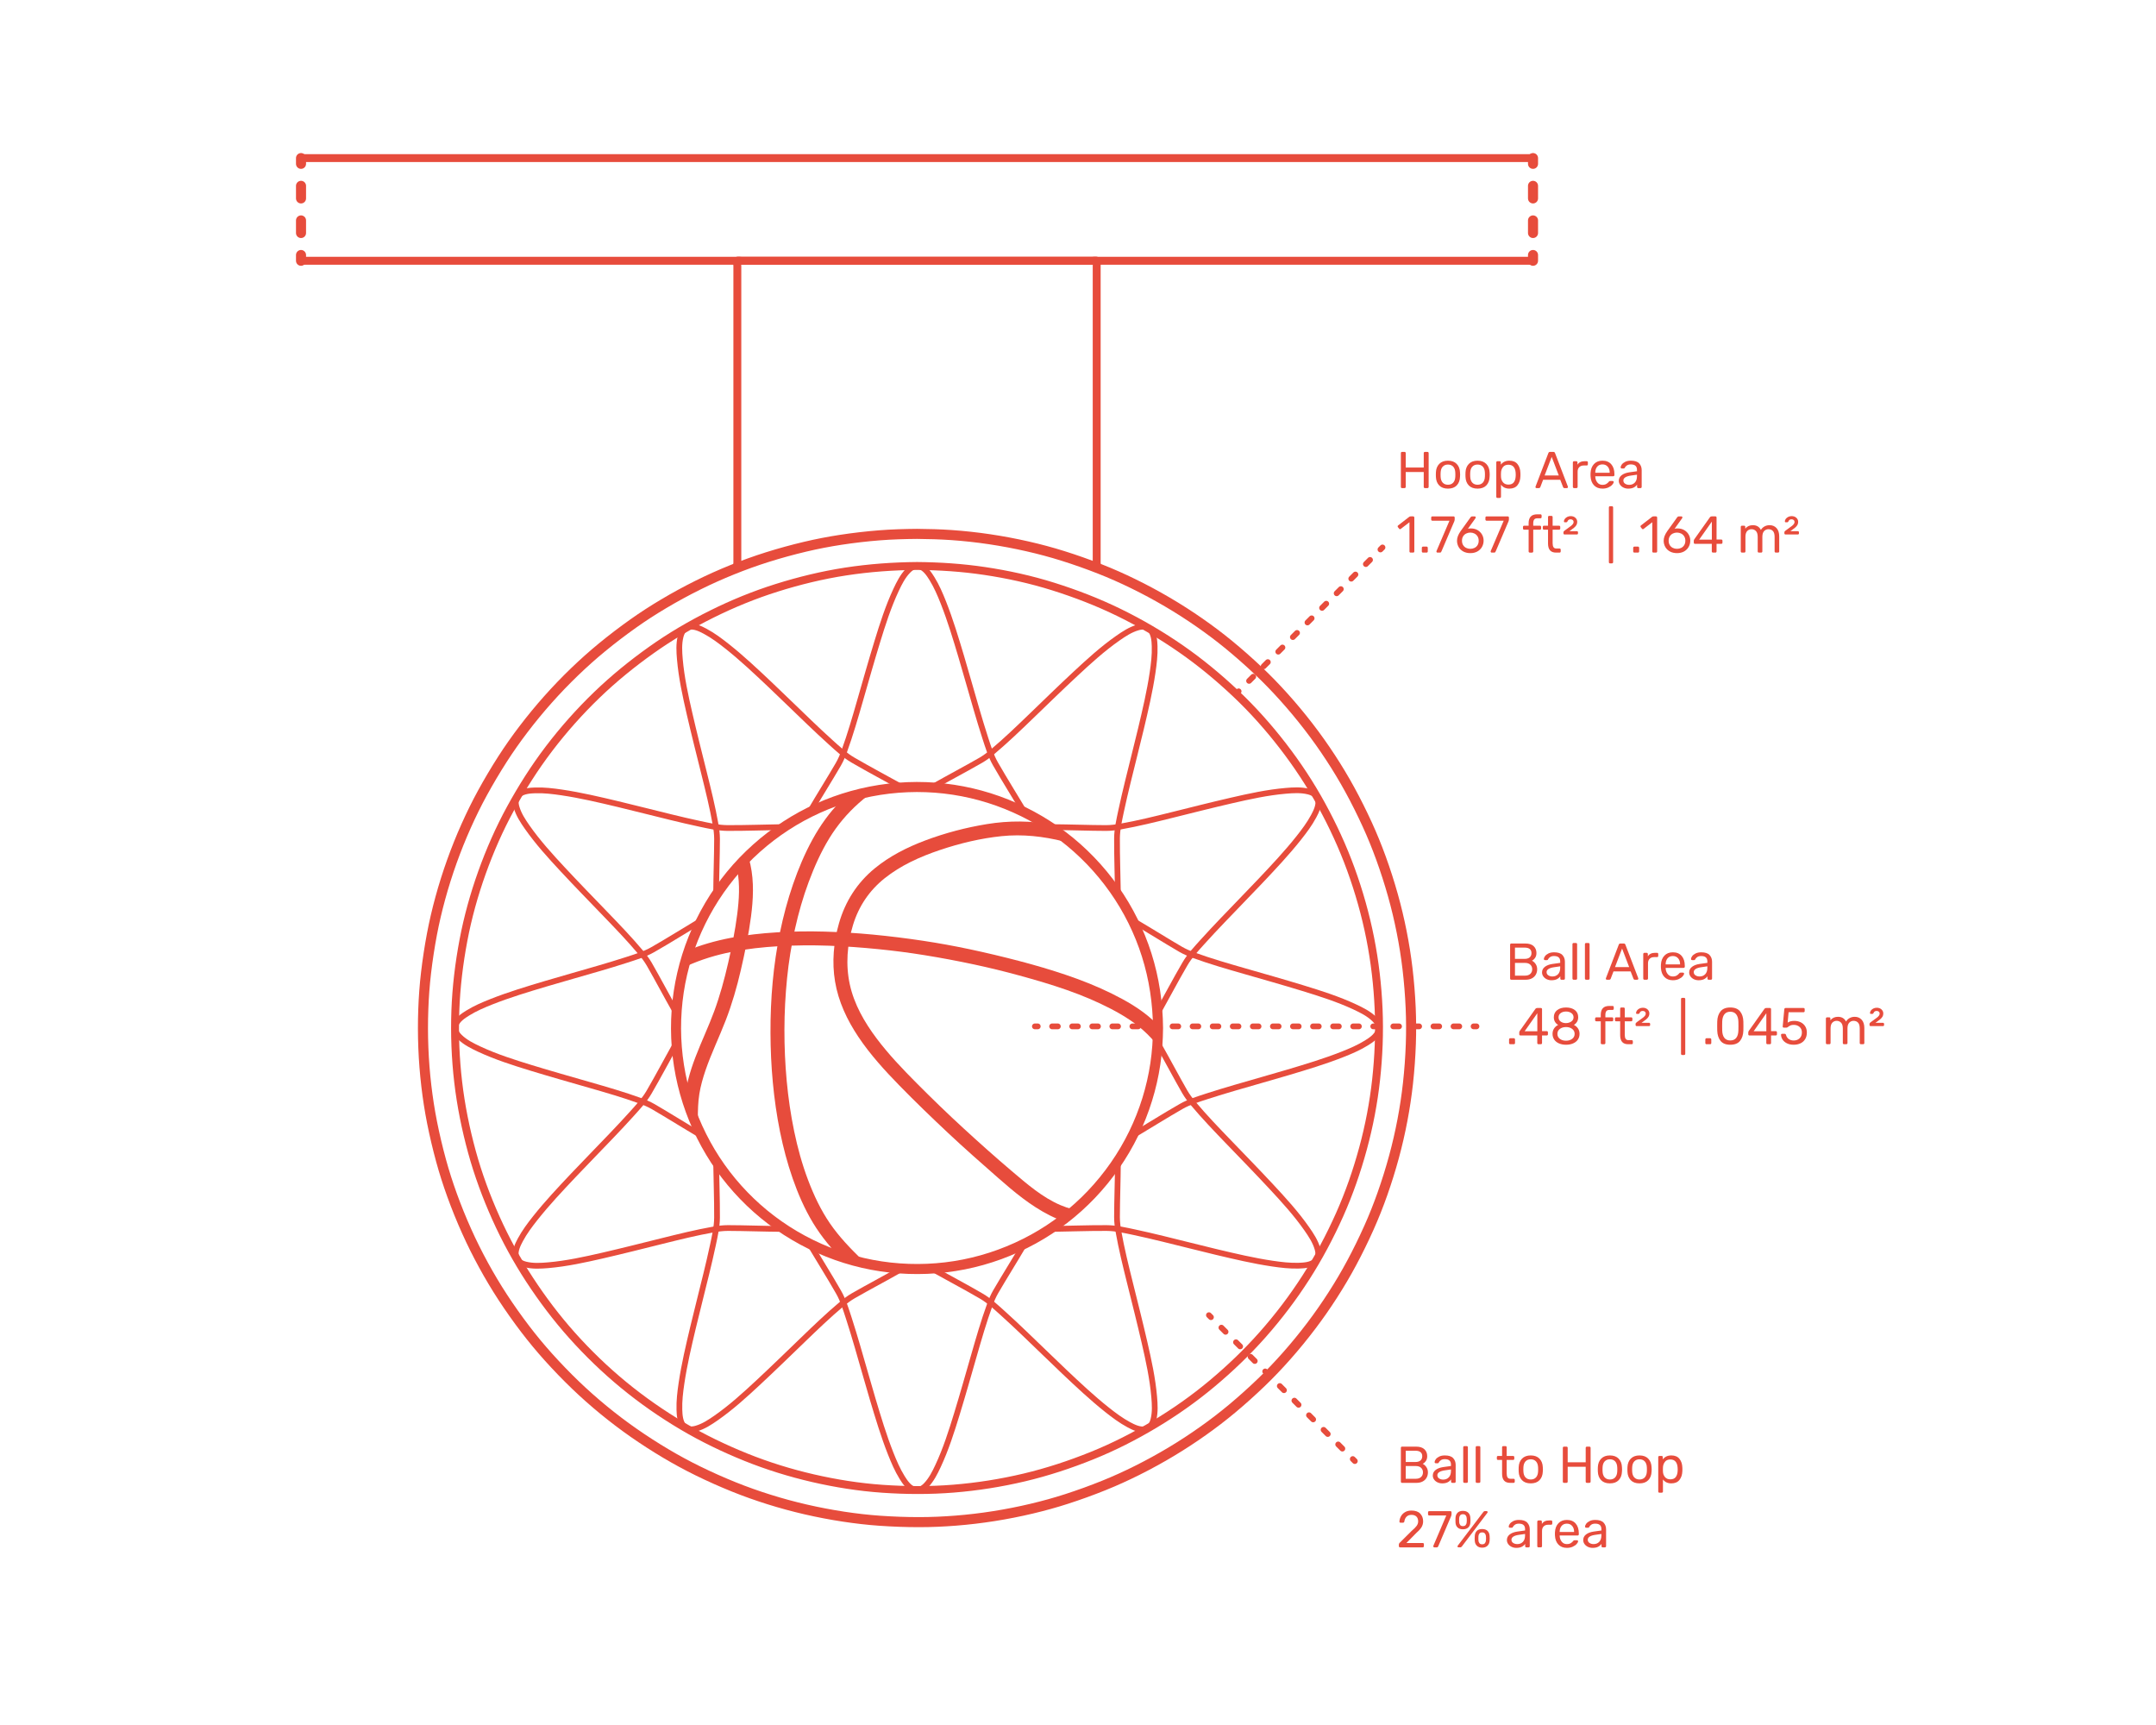 <?xml version="1.0" encoding="utf-8"?>
<!-- Generator: Adobe Illustrator 23.0.2, SVG Export Plug-In . SVG Version: 6.00 Build 0)  -->
<!DOCTYPE svg PUBLIC "-//W3C//DTD SVG 1.1//EN" "http://www.w3.org/Graphics/SVG/1.1/DTD/svg11.dtd">
<svg version="1.1" xmlns:x="http://ns.adobe.com/Extensibility/1.0/" xmlns:i="http://ns.adobe.com/AdobeIllustrator/10.0/" xmlns:graph="http://ns.adobe.com/Graphs/1.0/"
	 xmlns="http://www.w3.org/2000/svg" xmlns:xlink="http://www.w3.org/1999/xlink" xmlns:a="http://ns.adobe.com/AdobeSVGViewerExtensions/3.0/"
	 x="0px" y="0px" viewBox="0 0 750 600" enable-background="new 0 0 750 600" xml:space="preserve">
<g id="FILL-BACKGROUND">
	<rect fill="#FFFFFF" width="750" height="600"/>
</g>
<g id="N-DIMENSIONS">
	<g>
		<g>
			
				<line fill="none" stroke="#E74C3C" stroke-width="2" stroke-linecap="round" stroke-linejoin="round" x1="480.922" y1="190.417" x2="480.215" y2="191.124"/>
			
				<line fill="none" stroke="#E74C3C" stroke-width="2" stroke-linecap="round" stroke-linejoin="round" stroke-dasharray="2.052,5.13" x1="476.587" y1="194.752" x2="432.69" y2="238.648"/>
			
				<line fill="none" stroke="#E74C3C" stroke-width="2" stroke-linecap="round" stroke-linejoin="round" x1="430.877" y1="240.462" x2="430.169" y2="241.169"/>
		</g>
	</g>
	<g>
		<g>
			<path fill="#E74C3C" d="M487.425,169.659c-0.072-0.078-0.108-0.177-0.108-0.297v-11.754c0-0.132,0.036-0.237,0.108-0.315
				c0.071-0.077,0.168-0.116,0.288-0.116h0.863c0.132,0,0.237,0.039,0.315,0.116c0.078,0.078,0.117,0.184,0.117,0.315v5.004h6.264
				v-5.004c0-0.132,0.039-0.237,0.117-0.315c0.078-0.077,0.177-0.116,0.297-0.116h0.864c0.132,0,0.236,0.039,0.314,0.116
				c0.078,0.078,0.117,0.184,0.117,0.315v11.754c0,0.12-0.042,0.219-0.126,0.297s-0.187,0.117-0.306,0.117h-0.864
				c-0.12,0-0.219-0.039-0.297-0.117s-0.117-0.177-0.117-0.297v-5.184h-6.264v5.184c0,0.12-0.043,0.219-0.126,0.297
				c-0.085,0.078-0.187,0.117-0.307,0.117h-0.863C487.593,169.776,487.496,169.737,487.425,169.659z"/>
			<path fill="#E74C3C" d="M500.645,168.841c-0.714-0.744-1.095-1.734-1.143-2.971l-0.019-0.773l0.019-0.774
				c0.048-1.235,0.435-2.226,1.161-2.97c0.726-0.744,1.736-1.116,3.033-1.116c1.296,0,2.307,0.372,3.032,1.116
				c0.727,0.744,1.113,1.734,1.161,2.97c0.024,0.265,0.036,0.522,0.036,0.774s-0.012,0.51-0.036,0.773
				c-0.048,1.236-0.429,2.227-1.143,2.971s-1.731,1.115-3.051,1.115C502.376,169.956,501.358,169.585,500.645,168.841z
				 M505.522,167.877c0.45-0.485,0.693-1.185,0.729-2.097c0.012-0.12,0.018-0.348,0.018-0.684s-0.006-0.564-0.018-0.685
				c-0.036-0.911-0.279-1.61-0.729-2.097c-0.449-0.486-1.059-0.729-1.826-0.729c-0.769,0-1.377,0.243-1.827,0.729
				s-0.693,1.186-0.729,2.097l-0.018,0.685l0.018,0.684c0.036,0.912,0.279,1.611,0.729,2.097c0.45,0.486,1.059,0.729,1.827,0.729
				C504.464,168.606,505.073,168.363,505.522,167.877z"/>
			<path fill="#E74C3C" d="M510.94,168.841c-0.714-0.744-1.095-1.734-1.143-2.971l-0.019-0.773l0.019-0.774
				c0.048-1.235,0.435-2.226,1.161-2.97c0.726-0.744,1.736-1.116,3.033-1.116c1.296,0,2.307,0.372,3.032,1.116
				c0.727,0.744,1.113,1.734,1.161,2.97c0.024,0.265,0.036,0.522,0.036,0.774s-0.012,0.51-0.036,0.773
				c-0.048,1.236-0.429,2.227-1.143,2.971s-1.731,1.115-3.051,1.115C512.672,169.956,511.654,169.585,510.94,168.841z
				 M515.818,167.877c0.45-0.485,0.693-1.185,0.729-2.097c0.012-0.12,0.018-0.348,0.018-0.684s-0.006-0.564-0.018-0.685
				c-0.036-0.911-0.279-1.61-0.729-2.097c-0.449-0.486-1.059-0.729-1.826-0.729c-0.769,0-1.377,0.243-1.827,0.729
				s-0.693,1.186-0.729,2.097l-0.018,0.685l0.018,0.684c0.036,0.912,0.279,1.611,0.729,2.097c0.45,0.486,1.059,0.729,1.827,0.729
				C514.76,168.606,515.369,168.363,515.818,167.877z"/>
			<path fill="#E74C3C" d="M520.625,173.088c-0.078-0.071-0.117-0.174-0.117-0.306V160.83c0-0.132,0.039-0.233,0.117-0.306
				c0.077-0.072,0.177-0.108,0.297-0.108h0.756c0.132,0,0.234,0.036,0.306,0.108c0.072,0.072,0.108,0.174,0.108,0.306v0.792
				c0.695-0.924,1.686-1.386,2.97-1.386c1.26,0,2.205,0.399,2.835,1.197s0.963,1.815,0.999,3.051
				c0.012,0.132,0.019,0.336,0.019,0.612c0,0.275-0.007,0.479-0.019,0.611c-0.036,1.225-0.369,2.238-0.999,3.042
				c-0.63,0.805-1.575,1.206-2.835,1.206c-1.284,0-2.256-0.456-2.916-1.368v4.194c0,0.12-0.039,0.219-0.117,0.297
				s-0.177,0.117-0.297,0.117h-0.81C520.802,173.196,520.702,173.16,520.625,173.088z M526.609,167.742
				c0.396-0.54,0.612-1.248,0.648-2.124c0.012-0.119,0.018-0.294,0.018-0.521c0-2.305-0.852-3.456-2.556-3.456
				c-0.84,0-1.474,0.278-1.899,0.837c-0.426,0.558-0.65,1.215-0.675,1.971c-0.012,0.132-0.018,0.366-0.018,0.702
				s0.006,0.57,0.018,0.702c0.024,0.731,0.255,1.365,0.693,1.898c0.438,0.534,1.064,0.802,1.881,0.802
				C525.584,168.553,526.214,168.282,526.609,167.742z"/>
			<path fill="#E74C3C" d="M534.241,169.668c-0.071-0.071-0.107-0.155-0.107-0.252l0.036-0.197l4.464-11.646
				c0.096-0.264,0.288-0.396,0.575-0.396h1.152c0.288,0,0.479,0.132,0.576,0.396l4.464,11.646l0.036,0.197
				c0,0.097-0.039,0.181-0.117,0.252c-0.078,0.072-0.165,0.108-0.261,0.108h-0.846c-0.12,0-0.22-0.033-0.298-0.099
				c-0.078-0.066-0.129-0.136-0.152-0.207l-1.008-2.593h-5.958l-0.99,2.593c-0.097,0.204-0.246,0.306-0.45,0.306h-0.864
				C534.397,169.776,534.313,169.74,534.241,169.668z M537.319,165.385h4.932l-2.466-6.462L537.319,165.385z"/>
			<path fill="#E74C3C" d="M547.265,169.659c-0.078-0.078-0.117-0.177-0.117-0.297v-8.514c0-0.12,0.039-0.223,0.117-0.307
				c0.078-0.083,0.177-0.126,0.297-0.126h0.756c0.133,0,0.237,0.039,0.315,0.117s0.117,0.184,0.117,0.315v0.792
				c0.492-0.816,1.325-1.225,2.502-1.225h0.702c0.132,0,0.233,0.036,0.306,0.108s0.108,0.174,0.108,0.306v0.666
				c0,0.12-0.036,0.22-0.108,0.297c-0.072,0.078-0.174,0.117-0.306,0.117h-1.026c-0.66,0-1.179,0.192-1.557,0.576
				s-0.567,0.906-0.567,1.566v5.31c0,0.12-0.042,0.219-0.126,0.297s-0.187,0.117-0.306,0.117h-0.811
				C547.441,169.776,547.343,169.737,547.265,169.659z"/>
			<path fill="#E74C3C" d="M554.51,168.813c-0.732-0.762-1.134-1.803-1.206-3.123l-0.018-0.612l0.018-0.594
				c0.072-1.296,0.474-2.328,1.206-3.096c0.731-0.769,1.71-1.152,2.934-1.152c1.32,0,2.343,0.42,3.069,1.26
				c0.726,0.841,1.089,1.98,1.089,3.42v0.324c0,0.12-0.039,0.219-0.117,0.297s-0.177,0.117-0.297,0.117h-6.246v0.162
				c0.036,0.78,0.276,1.446,0.721,1.998c0.443,0.552,1.031,0.828,1.764,0.828c0.563,0,1.022-0.111,1.377-0.333
				c0.354-0.222,0.621-0.453,0.801-0.693c0.108-0.144,0.192-0.23,0.252-0.261c0.061-0.03,0.162-0.045,0.307-0.045h0.792
				c0.107,0,0.2,0.03,0.278,0.09c0.078,0.061,0.117,0.138,0.117,0.234c0,0.264-0.162,0.582-0.486,0.953
				c-0.323,0.373-0.782,0.693-1.377,0.964c-0.594,0.27-1.274,0.404-2.043,0.404C556.22,169.956,555.241,169.575,554.51,168.813z
				 M559.964,164.431v-0.055c0-0.84-0.229-1.523-0.685-2.052c-0.456-0.527-1.067-0.792-1.836-0.792c-0.78,0-1.392,0.265-1.836,0.792
				c-0.443,0.528-0.666,1.212-0.666,2.052v0.055H559.964z"/>
			<path fill="#E74C3C" d="M564.761,169.597c-0.499-0.24-0.895-0.567-1.188-0.981s-0.441-0.873-0.441-1.377
				c0-0.792,0.324-1.439,0.973-1.944c0.647-0.504,1.529-0.84,2.646-1.008l2.7-0.378v-0.521c0-1.236-0.714-1.854-2.142-1.854
				c-0.553,0-0.996,0.111-1.332,0.333c-0.336,0.223-0.582,0.483-0.738,0.783c-0.048,0.12-0.099,0.201-0.153,0.243
				c-0.054,0.042-0.129,0.062-0.225,0.062h-0.702c-0.108,0-0.201-0.038-0.279-0.117c-0.078-0.077-0.116-0.171-0.116-0.278
				c0-0.276,0.128-0.597,0.387-0.963c0.258-0.366,0.657-0.685,1.197-0.954c0.54-0.271,1.199-0.405,1.979-0.405
				c1.344,0,2.307,0.312,2.889,0.937s0.873,1.403,0.873,2.34v5.85c0,0.12-0.039,0.219-0.116,0.297
				c-0.079,0.078-0.178,0.117-0.298,0.117h-0.792c-0.12,0-0.216-0.039-0.287-0.117c-0.072-0.078-0.108-0.177-0.108-0.297v-0.792
				c-0.265,0.396-0.648,0.727-1.152,0.99s-1.151,0.396-1.943,0.396C565.801,169.956,565.258,169.836,564.761,169.597z
				 M568.693,167.868c0.504-0.516,0.756-1.266,0.756-2.25v-0.504l-2.105,0.306c-0.864,0.12-1.519,0.324-1.963,0.612
				c-0.443,0.288-0.666,0.648-0.666,1.08c0,0.492,0.201,0.87,0.604,1.134c0.401,0.265,0.879,0.396,1.431,0.396
				C567.541,168.643,568.189,168.385,568.693,167.868z"/>
			<path fill="#E74C3C" d="M490.412,192.093c-0.071-0.078-0.107-0.177-0.107-0.297v-10.152l-3.024,2.322
				c-0.084,0.072-0.174,0.108-0.27,0.108c-0.108,0-0.21-0.061-0.307-0.181l-0.432-0.558c-0.061-0.084-0.09-0.168-0.09-0.252
				c0-0.132,0.06-0.24,0.18-0.324l3.906-3.023c0.132-0.084,0.288-0.126,0.468-0.126h0.846c0.12,0,0.219,0.039,0.298,0.116
				c0.077,0.078,0.116,0.178,0.116,0.298v11.771c0,0.12-0.039,0.219-0.116,0.297c-0.079,0.078-0.178,0.117-0.298,0.117H490.7
				C490.58,192.21,490.484,192.171,490.412,192.093z"/>
			<path fill="#E74C3C" d="M494.723,192.093c-0.078-0.078-0.117-0.177-0.117-0.297v-1.242c0-0.119,0.039-0.222,0.117-0.306
				s0.177-0.126,0.297-0.126h1.242c0.12,0,0.219,0.042,0.297,0.126s0.117,0.187,0.117,0.306v1.242c0,0.12-0.039,0.219-0.117,0.297
				s-0.177,0.117-0.297,0.117h-1.242C494.899,192.21,494.801,192.171,494.723,192.093z"/>
			<path fill="#E74C3C" d="M499.781,192.093c-0.066-0.078-0.1-0.171-0.1-0.279l0.036-0.161l4.5-10.53h-5.94
				c-0.12,0-0.219-0.039-0.297-0.117s-0.116-0.177-0.116-0.297v-0.666c0-0.132,0.035-0.237,0.107-0.315
				c0.072-0.077,0.174-0.116,0.306-0.116h7.345c0.132,0,0.233,0.039,0.306,0.116c0.072,0.078,0.108,0.184,0.108,0.315v0.612
				c0,0.216-0.049,0.449-0.145,0.702l-4.446,10.403c-0.06,0.133-0.126,0.24-0.197,0.324c-0.072,0.084-0.175,0.126-0.307,0.126
				h-0.899C499.934,192.21,499.847,192.171,499.781,192.093z"/>
			<path fill="#E74C3C" d="M508.997,191.805c-0.702-0.39-1.236-0.915-1.603-1.575c-0.366-0.659-0.549-1.379-0.549-2.159
				c0-1.032,0.414-2.136,1.242-3.312l3.438-4.788c0.013-0.012,0.046-0.054,0.1-0.126s0.123-0.129,0.207-0.171
				s0.18-0.062,0.288-0.062h0.882c0.108,0,0.194,0.039,0.261,0.116c0.066,0.078,0.1,0.172,0.1,0.279c0,0.061-0.03,0.139-0.091,0.234
				l-2.628,3.672c0.312-0.072,0.66-0.108,1.044-0.108c0.876,0,1.647,0.195,2.313,0.585c0.666,0.391,1.182,0.906,1.548,1.548
				c0.366,0.643,0.549,1.348,0.549,2.115c0,0.769-0.183,1.485-0.549,2.151s-0.897,1.197-1.593,1.593
				c-0.696,0.396-1.519,0.594-2.466,0.594C510.529,192.39,509.699,192.195,508.997,191.805z M512.93,190.572
				c0.444-0.216,0.798-0.537,1.062-0.963c0.264-0.426,0.396-0.939,0.396-1.539c0-0.588-0.135-1.096-0.405-1.521
				c-0.27-0.426-0.627-0.75-1.07-0.972c-0.444-0.222-0.925-0.333-1.44-0.333s-0.996,0.111-1.439,0.333
				c-0.444,0.222-0.799,0.546-1.062,0.972s-0.396,0.934-0.396,1.521c0,0.6,0.132,1.113,0.396,1.539s0.618,0.747,1.062,0.963
				c0.443,0.216,0.924,0.323,1.439,0.323C512,190.896,512.485,190.788,512.93,190.572z"/>
			<path fill="#E74C3C" d="M518.646,192.093c-0.066-0.078-0.1-0.171-0.1-0.279l0.036-0.161l4.5-10.53h-5.94
				c-0.12,0-0.219-0.039-0.297-0.117s-0.116-0.177-0.116-0.297v-0.666c0-0.132,0.035-0.237,0.107-0.315
				c0.072-0.077,0.174-0.116,0.306-0.116h7.345c0.132,0,0.233,0.039,0.306,0.116c0.072,0.078,0.108,0.184,0.108,0.315v0.612
				c0,0.216-0.049,0.449-0.145,0.702l-4.446,10.403c-0.06,0.133-0.126,0.24-0.197,0.324c-0.072,0.084-0.175,0.126-0.307,0.126
				h-0.899C518.798,192.21,518.711,192.171,518.646,192.093z"/>
			<path fill="#E74C3C" d="M531.875,192.093c-0.078-0.078-0.117-0.177-0.117-0.297v-7.56h-1.548c-0.12,0-0.22-0.036-0.297-0.108
				c-0.078-0.072-0.117-0.168-0.117-0.288v-0.576c0-0.119,0.039-0.219,0.117-0.297c0.077-0.078,0.177-0.117,0.297-0.117h1.548
				v-0.899c0-0.973,0.236-1.726,0.711-2.259c0.474-0.534,1.251-0.802,2.331-0.802h1.062c0.12,0,0.219,0.039,0.297,0.117
				s0.117,0.178,0.117,0.297v0.576c0,0.12-0.039,0.216-0.117,0.288s-0.177,0.108-0.297,0.108h-1.025
				c-0.553,0-0.937,0.144-1.152,0.432s-0.324,0.732-0.324,1.332v0.81h2.322c0.12,0,0.219,0.039,0.297,0.117s0.117,0.178,0.117,0.297
				v0.576c0,0.12-0.039,0.216-0.117,0.288s-0.177,0.108-0.297,0.108h-2.322v7.56c0,0.12-0.039,0.219-0.116,0.297
				c-0.079,0.078-0.178,0.117-0.298,0.117h-0.773C532.052,192.21,531.952,192.171,531.875,192.093z"/>
			<path fill="#E74C3C" d="M538.508,189.06v-4.823h-1.422c-0.12,0-0.216-0.036-0.288-0.108s-0.108-0.168-0.108-0.288v-0.576
				c0-0.119,0.036-0.219,0.108-0.297s0.168-0.117,0.288-0.117h1.422v-3.006c0-0.119,0.036-0.219,0.107-0.297
				c0.072-0.078,0.168-0.117,0.288-0.117h0.792c0.12,0,0.219,0.039,0.297,0.117s0.117,0.178,0.117,0.297v3.006h2.232
				c0.12,0,0.219,0.039,0.297,0.117s0.117,0.178,0.117,0.297v0.576c0,0.12-0.039,0.216-0.117,0.288s-0.177,0.108-0.297,0.108h-2.232
				v4.697c0,0.612,0.1,1.074,0.297,1.387c0.198,0.312,0.537,0.468,1.018,0.468h1.098c0.12,0,0.216,0.039,0.288,0.117
				s0.108,0.177,0.108,0.297v0.594c0,0.12-0.036,0.219-0.108,0.297s-0.168,0.117-0.288,0.117h-1.224
				C539.438,192.21,538.508,191.16,538.508,189.06z"/>
			<path fill="#E74C3C" d="M543.98,185.802c-0.072-0.072-0.108-0.168-0.108-0.288v-0.378c0-0.096,0.029-0.188,0.09-0.278
				c0.06-0.091,0.174-0.201,0.342-0.333l0.828-0.595c0.636-0.443,1.099-0.783,1.386-1.017c0.288-0.234,0.507-0.459,0.657-0.675
				c0.15-0.217,0.226-0.45,0.226-0.702c0-0.276-0.1-0.495-0.297-0.657c-0.198-0.162-0.441-0.243-0.729-0.243
				c-0.264,0-0.471,0.042-0.621,0.126s-0.246,0.159-0.288,0.226c-0.042,0.065-0.105,0.183-0.188,0.351
				c-0.072,0.132-0.139,0.219-0.198,0.261c-0.061,0.043-0.139,0.063-0.234,0.063h-0.485c-0.217,0-0.324-0.102-0.324-0.306
				c0-0.312,0.107-0.609,0.324-0.892c0.216-0.281,0.501-0.51,0.854-0.684s0.741-0.262,1.161-0.262c0.684,0,1.235,0.195,1.656,0.585
				c0.42,0.391,0.63,0.861,0.63,1.413c0,0.421-0.093,0.79-0.279,1.107c-0.186,0.318-0.462,0.63-0.828,0.936
				c-0.366,0.307-0.902,0.705-1.61,1.197h2.592c0.12,0,0.216,0.036,0.288,0.108c0.071,0.071,0.107,0.168,0.107,0.288v0.359
				c0,0.12-0.036,0.216-0.107,0.288c-0.072,0.072-0.168,0.108-0.288,0.108h-4.267C544.147,185.91,544.052,185.874,543.98,185.802z"
				/>
			<path fill="#E74C3C" d="M559.783,195.837c-0.072-0.078-0.108-0.177-0.108-0.297v-19.044c0-0.12,0.036-0.219,0.108-0.297
				s0.168-0.117,0.288-0.117h0.666c0.12,0,0.219,0.039,0.297,0.117s0.117,0.177,0.117,0.297v19.044c0,0.12-0.039,0.219-0.117,0.297
				s-0.177,0.117-0.297,0.117h-0.666C559.951,195.954,559.855,195.915,559.783,195.837z"/>
			<path fill="#E74C3C" d="M568.251,192.093c-0.078-0.078-0.117-0.177-0.117-0.297v-1.242c0-0.119,0.039-0.222,0.117-0.306
				s0.177-0.126,0.297-0.126h1.242c0.12,0,0.219,0.042,0.297,0.126s0.117,0.187,0.117,0.306v1.242c0,0.12-0.039,0.219-0.117,0.297
				s-0.177,0.117-0.297,0.117h-1.242C568.428,192.21,568.329,192.171,568.251,192.093z"/>
			<path fill="#E74C3C" d="M574.885,192.093c-0.071-0.078-0.107-0.177-0.107-0.297v-10.152l-3.024,2.322
				c-0.084,0.072-0.174,0.108-0.27,0.108c-0.108,0-0.21-0.061-0.307-0.181l-0.432-0.558c-0.061-0.084-0.09-0.168-0.09-0.252
				c0-0.132,0.06-0.24,0.18-0.324l3.906-3.023c0.132-0.084,0.288-0.126,0.468-0.126h0.846c0.12,0,0.219,0.039,0.298,0.116
				c0.077,0.078,0.116,0.178,0.116,0.298v11.771c0,0.12-0.039,0.219-0.116,0.297c-0.079,0.078-0.178,0.117-0.298,0.117h-0.882
				C575.053,192.21,574.957,192.171,574.885,192.093z"/>
			<path fill="#E74C3C" d="M580.888,191.805c-0.702-0.39-1.236-0.915-1.603-1.575c-0.366-0.659-0.549-1.379-0.549-2.159
				c0-1.032,0.414-2.136,1.242-3.312l3.438-4.788c0.013-0.012,0.046-0.054,0.1-0.126s0.123-0.129,0.207-0.171
				s0.18-0.062,0.288-0.062h0.882c0.108,0,0.194,0.039,0.261,0.116c0.066,0.078,0.1,0.172,0.1,0.279c0,0.061-0.03,0.139-0.091,0.234
				l-2.628,3.672c0.312-0.072,0.66-0.108,1.044-0.108c0.876,0,1.647,0.195,2.313,0.585c0.666,0.391,1.182,0.906,1.548,1.548
				c0.366,0.643,0.549,1.348,0.549,2.115c0,0.769-0.183,1.485-0.549,2.151s-0.897,1.197-1.593,1.593
				c-0.696,0.396-1.519,0.594-2.466,0.594C582.42,192.39,581.59,192.195,580.888,191.805z M584.82,190.572
				c0.444-0.216,0.798-0.537,1.062-0.963c0.264-0.426,0.396-0.939,0.396-1.539c0-0.588-0.135-1.096-0.405-1.521
				c-0.27-0.426-0.627-0.75-1.07-0.972c-0.444-0.222-0.925-0.333-1.44-0.333s-0.996,0.111-1.439,0.333
				c-0.444,0.222-0.799,0.546-1.062,0.972s-0.396,0.934-0.396,1.521c0,0.6,0.132,1.113,0.396,1.539s0.618,0.747,1.062,0.963
				c0.443,0.216,0.924,0.323,1.439,0.323C583.891,190.896,584.376,190.788,584.82,190.572z"/>
			<path fill="#E74C3C" d="M595.594,192.093c-0.079-0.078-0.117-0.177-0.117-0.297v-2.628h-5.851c-0.12,0-0.219-0.039-0.297-0.117
				s-0.117-0.177-0.117-0.297v-0.666c0-0.168,0.066-0.348,0.198-0.54l5.418-7.632c0.061-0.096,0.15-0.171,0.271-0.225
				c0.119-0.055,0.252-0.081,0.396-0.081h1.225c0.132,0,0.233,0.035,0.306,0.107s0.107,0.174,0.107,0.307v7.632h1.639
				c0.119,0,0.219,0.039,0.297,0.117s0.117,0.177,0.117,0.297v0.684c0,0.12-0.039,0.219-0.117,0.297s-0.178,0.117-0.297,0.117
				h-1.639v2.628c0,0.12-0.039,0.219-0.116,0.297c-0.078,0.078-0.178,0.117-0.297,0.117h-0.828
				C595.771,192.21,595.671,192.171,595.594,192.093z M591.084,187.692h4.41v-6.265L591.084,187.692z"/>
			<path fill="#E74C3C" d="M605.673,192.093c-0.078-0.078-0.117-0.177-0.117-0.297v-8.532c0-0.119,0.039-0.219,0.117-0.297
				s0.177-0.117,0.297-0.117h0.756c0.12,0,0.217,0.039,0.288,0.117c0.072,0.078,0.108,0.178,0.108,0.297v0.612
				c0.648-0.804,1.523-1.206,2.628-1.206c1.32,0,2.256,0.552,2.808,1.656c0.288-0.504,0.699-0.906,1.233-1.206
				s1.131-0.45,1.791-0.45c0.983,0,1.788,0.336,2.412,1.008c0.624,0.673,0.936,1.645,0.936,2.916v5.202
				c0,0.12-0.039,0.219-0.116,0.297c-0.078,0.078-0.178,0.117-0.298,0.117h-0.773c-0.12,0-0.219-0.039-0.297-0.117
				s-0.117-0.177-0.117-0.297v-5.04c0-0.96-0.198-1.646-0.594-2.061c-0.396-0.414-0.918-0.621-1.566-0.621
				c-0.576,0-1.071,0.213-1.485,0.639c-0.413,0.426-0.62,1.107-0.62,2.043v5.04c0,0.12-0.039,0.219-0.117,0.297
				s-0.178,0.117-0.297,0.117h-0.792c-0.12,0-0.22-0.039-0.298-0.117s-0.116-0.177-0.116-0.297v-5.04
				c0-0.947-0.207-1.632-0.621-2.052s-0.927-0.63-1.539-0.63c-0.576,0-1.071,0.21-1.485,0.63s-0.621,1.098-0.621,2.034v5.058
				c0,0.12-0.039,0.219-0.117,0.297s-0.177,0.117-0.297,0.117h-0.792C605.85,192.21,605.751,192.171,605.673,192.093z"/>
			<path fill="#E74C3C" d="M620.838,185.802c-0.072-0.072-0.108-0.168-0.108-0.288v-0.378c0-0.096,0.029-0.188,0.09-0.278
				c0.06-0.091,0.174-0.201,0.342-0.333l0.828-0.595c0.636-0.443,1.099-0.783,1.386-1.017c0.288-0.234,0.507-0.459,0.657-0.675
				c0.15-0.217,0.226-0.45,0.226-0.702c0-0.276-0.1-0.495-0.297-0.657c-0.198-0.162-0.441-0.243-0.729-0.243
				c-0.264,0-0.471,0.042-0.621,0.126s-0.246,0.159-0.288,0.226c-0.042,0.065-0.105,0.183-0.188,0.351
				c-0.072,0.132-0.139,0.219-0.198,0.261c-0.061,0.043-0.139,0.063-0.234,0.063h-0.485c-0.217,0-0.324-0.102-0.324-0.306
				c0-0.312,0.107-0.609,0.324-0.892c0.216-0.281,0.501-0.51,0.854-0.684s0.741-0.262,1.161-0.262c0.684,0,1.235,0.195,1.656,0.585
				c0.42,0.391,0.63,0.861,0.63,1.413c0,0.421-0.093,0.79-0.279,1.107c-0.186,0.318-0.462,0.63-0.828,0.936
				c-0.366,0.307-0.902,0.705-1.61,1.197h2.592c0.12,0,0.216,0.036,0.288,0.108c0.071,0.071,0.107,0.168,0.107,0.288v0.359
				c0,0.12-0.036,0.216-0.107,0.288c-0.072,0.072-0.168,0.108-0.288,0.108h-4.267C621.005,185.91,620.909,185.874,620.838,185.802z"
				/>
		</g>
	</g>
	<g>
		<g>
			
				<line fill="none" stroke="#E74C3C" stroke-width="2" stroke-linecap="round" stroke-linejoin="round" x1="471.296" y1="508.199" x2="470.589" y2="507.492"/>
			
				<line fill="none" stroke="#E74C3C" stroke-width="2" stroke-linecap="round" stroke-linejoin="round" stroke-dasharray="2.052,5.13" x1="466.961" y1="503.865" x2="423.064" y2="459.968"/>
			
				<line fill="none" stroke="#E74C3C" stroke-width="2" stroke-linecap="round" stroke-linejoin="round" x1="421.25" y1="458.154" x2="420.543" y2="457.447"/>
		</g>
	</g>
	<g>
		<g>
			<path fill="#E74C3C" d="M487.425,515.659c-0.072-0.078-0.108-0.177-0.108-0.297v-11.754c0-0.132,0.036-0.237,0.108-0.315
				c0.071-0.077,0.168-0.116,0.288-0.116h4.913c1.272,0,2.232,0.306,2.881,0.918c0.647,0.611,0.972,1.41,0.972,2.394
				c0,0.672-0.156,1.233-0.468,1.683c-0.312,0.45-0.679,0.777-1.099,0.981c0.517,0.252,0.948,0.643,1.296,1.17
				c0.349,0.528,0.522,1.134,0.522,1.818c0,0.672-0.153,1.284-0.459,1.836s-0.759,0.99-1.359,1.313
				c-0.6,0.324-1.313,0.486-2.142,0.486h-5.058C487.593,515.776,487.496,515.737,487.425,515.659z M492.356,508.522
				c0.78,0,1.374-0.177,1.782-0.531c0.407-0.354,0.611-0.849,0.611-1.484c0-0.624-0.2-1.099-0.603-1.423
				c-0.402-0.323-0.999-0.485-1.791-0.485h-3.348v3.924H492.356z M492.536,514.354c0.769,0,1.371-0.207,1.81-0.621
				c0.438-0.414,0.656-0.945,0.656-1.593c0-0.66-0.219-1.194-0.656-1.603c-0.438-0.407-1.041-0.611-1.81-0.611h-3.527v4.428H492.536
				z"/>
			<path fill="#E74C3C" d="M500.052,515.597c-0.499-0.24-0.895-0.567-1.188-0.981s-0.441-0.873-0.441-1.377
				c0-0.792,0.324-1.439,0.973-1.944c0.647-0.504,1.529-0.84,2.646-1.008l2.7-0.378v-0.521c0-1.236-0.714-1.854-2.142-1.854
				c-0.553,0-0.996,0.111-1.332,0.333c-0.336,0.223-0.582,0.483-0.738,0.783c-0.048,0.12-0.099,0.201-0.153,0.243
				c-0.054,0.042-0.129,0.062-0.225,0.062h-0.702c-0.108,0-0.201-0.038-0.279-0.117c-0.078-0.077-0.116-0.171-0.116-0.278
				c0-0.276,0.128-0.597,0.387-0.963c0.258-0.366,0.657-0.685,1.197-0.954c0.54-0.271,1.199-0.405,1.979-0.405
				c1.344,0,2.307,0.312,2.889,0.937s0.873,1.403,0.873,2.34v5.85c0,0.12-0.039,0.219-0.116,0.297
				c-0.079,0.078-0.178,0.117-0.298,0.117h-0.792c-0.12,0-0.216-0.039-0.287-0.117c-0.072-0.078-0.108-0.177-0.108-0.297v-0.792
				c-0.265,0.396-0.648,0.727-1.152,0.99s-1.151,0.396-1.943,0.396C501.092,515.956,500.549,515.836,500.052,515.597z
				 M503.984,513.868c0.504-0.516,0.756-1.266,0.756-2.25v-0.504l-2.105,0.306c-0.864,0.12-1.519,0.324-1.963,0.612
				c-0.443,0.288-0.666,0.648-0.666,1.08c0,0.492,0.201,0.87,0.604,1.134c0.401,0.265,0.879,0.396,1.431,0.396
				C502.832,514.643,503.48,514.385,503.984,513.868z"/>
			<path fill="#E74C3C" d="M509.123,515.659c-0.078-0.078-0.117-0.177-0.117-0.297V503.41c0-0.132,0.039-0.233,0.117-0.306
				c0.077-0.072,0.177-0.108,0.297-0.108h0.792c0.119,0,0.219,0.039,0.297,0.117s0.117,0.178,0.117,0.297v11.952
				c0,0.12-0.039,0.219-0.117,0.297s-0.178,0.117-0.297,0.117h-0.792C509.3,515.776,509.2,515.737,509.123,515.659z"/>
			<path fill="#E74C3C" d="M513.461,515.659c-0.078-0.078-0.117-0.177-0.117-0.297V503.41c0-0.132,0.039-0.233,0.117-0.306
				c0.077-0.072,0.177-0.108,0.297-0.108h0.792c0.119,0,0.219,0.039,0.297,0.117s0.117,0.178,0.117,0.297v11.952
				c0,0.12-0.039,0.219-0.117,0.297s-0.178,0.117-0.297,0.117h-0.792C513.638,515.776,513.538,515.737,513.461,515.659z"/>
			<path fill="#E74C3C" d="M522.524,512.626v-4.823h-1.422c-0.12,0-0.216-0.036-0.288-0.108s-0.108-0.168-0.108-0.288v-0.576
				c0-0.119,0.036-0.219,0.108-0.297s0.168-0.117,0.288-0.117h1.422v-3.006c0-0.119,0.036-0.219,0.107-0.297
				c0.072-0.078,0.168-0.117,0.288-0.117h0.792c0.12,0,0.219,0.039,0.297,0.117s0.117,0.178,0.117,0.297v3.006h2.232
				c0.12,0,0.219,0.039,0.297,0.117s0.117,0.178,0.117,0.297v0.576c0,0.12-0.039,0.216-0.117,0.288s-0.177,0.108-0.297,0.108h-2.232
				v4.697c0,0.612,0.1,1.074,0.297,1.387c0.198,0.312,0.537,0.468,1.018,0.468h1.098c0.12,0,0.216,0.039,0.288,0.117
				s0.108,0.177,0.108,0.297v0.594c0,0.12-0.036,0.219-0.108,0.297s-0.168,0.117-0.288,0.117h-1.224
				C523.454,515.776,522.524,514.727,522.524,512.626z"/>
			<path fill="#E74C3C" d="M529.444,514.841c-0.714-0.744-1.095-1.734-1.143-2.971l-0.019-0.773l0.019-0.774
				c0.048-1.235,0.435-2.226,1.161-2.97c0.726-0.744,1.736-1.116,3.033-1.116c1.296,0,2.307,0.372,3.032,1.116
				c0.727,0.744,1.113,1.734,1.161,2.97c0.024,0.265,0.036,0.522,0.036,0.774s-0.012,0.51-0.036,0.773
				c-0.048,1.236-0.429,2.227-1.143,2.971s-1.731,1.115-3.051,1.115C531.176,515.956,530.158,515.585,529.444,514.841z
				 M534.322,513.877c0.45-0.485,0.693-1.185,0.729-2.097c0.012-0.12,0.018-0.348,0.018-0.684s-0.006-0.564-0.018-0.685
				c-0.036-0.911-0.279-1.61-0.729-2.097c-0.449-0.486-1.059-0.729-1.826-0.729c-0.769,0-1.377,0.243-1.827,0.729
				s-0.693,1.186-0.729,2.097l-0.018,0.685l0.018,0.684c0.036,0.912,0.279,1.611,0.729,2.097c0.45,0.486,1.059,0.729,1.827,0.729
				C533.264,514.606,533.873,514.363,534.322,513.877z"/>
			<path fill="#E74C3C" d="M543.764,515.659c-0.072-0.078-0.108-0.177-0.108-0.297v-11.754c0-0.132,0.036-0.237,0.108-0.315
				c0.071-0.077,0.168-0.116,0.288-0.116h0.863c0.132,0,0.237,0.039,0.315,0.116c0.078,0.078,0.117,0.184,0.117,0.315v5.004h6.264
				v-5.004c0-0.132,0.039-0.237,0.117-0.315c0.078-0.077,0.177-0.116,0.297-0.116h0.864c0.132,0,0.236,0.039,0.314,0.116
				c0.078,0.078,0.117,0.184,0.117,0.315v11.754c0,0.12-0.042,0.219-0.126,0.297s-0.187,0.117-0.306,0.117h-0.864
				c-0.12,0-0.219-0.039-0.297-0.117s-0.117-0.177-0.117-0.297v-5.184h-6.264v5.184c0,0.12-0.043,0.219-0.126,0.297
				c-0.085,0.078-0.187,0.117-0.307,0.117h-0.863C543.932,515.776,543.835,515.737,543.764,515.659z"/>
			<path fill="#E74C3C" d="M556.983,514.841c-0.714-0.744-1.095-1.734-1.143-2.971l-0.019-0.773l0.019-0.774
				c0.048-1.235,0.435-2.226,1.161-2.97c0.726-0.744,1.736-1.116,3.033-1.116c1.296,0,2.307,0.372,3.032,1.116
				c0.727,0.744,1.113,1.734,1.161,2.97c0.024,0.265,0.036,0.522,0.036,0.774s-0.012,0.51-0.036,0.773
				c-0.048,1.236-0.429,2.227-1.143,2.971s-1.731,1.115-3.051,1.115C558.715,515.956,557.697,515.585,556.983,514.841z
				 M561.861,513.877c0.45-0.485,0.693-1.185,0.729-2.097c0.012-0.12,0.018-0.348,0.018-0.684s-0.006-0.564-0.018-0.685
				c-0.036-0.911-0.279-1.61-0.729-2.097c-0.449-0.486-1.059-0.729-1.826-0.729c-0.769,0-1.377,0.243-1.827,0.729
				s-0.693,1.186-0.729,2.097l-0.018,0.685l0.018,0.684c0.036,0.912,0.279,1.611,0.729,2.097c0.45,0.486,1.059,0.729,1.827,0.729
				C560.803,514.606,561.412,514.363,561.861,513.877z"/>
			<path fill="#E74C3C" d="M567.279,514.841c-0.714-0.744-1.095-1.734-1.143-2.971l-0.019-0.773l0.019-0.774
				c0.048-1.235,0.435-2.226,1.161-2.97c0.726-0.744,1.736-1.116,3.033-1.116c1.296,0,2.307,0.372,3.032,1.116
				c0.727,0.744,1.113,1.734,1.161,2.97c0.024,0.265,0.036,0.522,0.036,0.774s-0.012,0.51-0.036,0.773
				c-0.048,1.236-0.429,2.227-1.143,2.971s-1.731,1.115-3.051,1.115C569.011,515.956,567.993,515.585,567.279,514.841z
				 M572.157,513.877c0.45-0.485,0.693-1.185,0.729-2.097c0.012-0.12,0.018-0.348,0.018-0.684s-0.006-0.564-0.018-0.685
				c-0.036-0.911-0.279-1.61-0.729-2.097c-0.449-0.486-1.059-0.729-1.826-0.729c-0.769,0-1.377,0.243-1.827,0.729
				s-0.693,1.186-0.729,2.097l-0.018,0.685l0.018,0.684c0.036,0.912,0.279,1.611,0.729,2.097c0.45,0.486,1.059,0.729,1.827,0.729
				C571.099,514.606,571.708,514.363,572.157,513.877z"/>
			<path fill="#E74C3C" d="M576.964,519.088c-0.078-0.071-0.117-0.174-0.117-0.306V506.83c0-0.132,0.039-0.233,0.117-0.306
				c0.077-0.072,0.177-0.108,0.297-0.108h0.756c0.132,0,0.234,0.036,0.306,0.108c0.072,0.072,0.108,0.174,0.108,0.306v0.792
				c0.695-0.924,1.686-1.386,2.97-1.386c1.26,0,2.205,0.399,2.835,1.197s0.963,1.815,0.999,3.051
				c0.012,0.132,0.019,0.336,0.019,0.612c0,0.275-0.007,0.479-0.019,0.611c-0.036,1.225-0.369,2.238-0.999,3.042
				c-0.63,0.805-1.575,1.206-2.835,1.206c-1.284,0-2.256-0.456-2.916-1.368v4.194c0,0.12-0.039,0.219-0.117,0.297
				s-0.177,0.117-0.297,0.117h-0.81C577.141,519.196,577.041,519.16,576.964,519.088z M582.948,513.742
				c0.396-0.54,0.612-1.248,0.648-2.124c0.012-0.119,0.018-0.294,0.018-0.521c0-2.305-0.852-3.456-2.556-3.456
				c-0.84,0-1.474,0.278-1.899,0.837c-0.426,0.558-0.65,1.215-0.675,1.971c-0.012,0.132-0.018,0.366-0.018,0.702
				s0.006,0.57,0.018,0.702c0.024,0.731,0.255,1.365,0.693,1.898c0.438,0.534,1.064,0.802,1.881,0.802
				C581.923,514.553,582.553,514.282,582.948,513.742z"/>
			<path fill="#E74C3C" d="M486.731,538.093c-0.078-0.078-0.117-0.177-0.117-0.297v-0.54c0-0.275,0.15-0.54,0.45-0.792l3.924-3.906
				c0.888-0.756,1.5-1.374,1.836-1.854s0.504-0.99,0.504-1.53c0-0.708-0.197-1.263-0.594-1.665
				c-0.396-0.401-0.972-0.603-1.728-0.603c-0.721,0-1.29,0.21-1.71,0.63c-0.421,0.42-0.679,0.984-0.774,1.691
				c-0.024,0.133-0.084,0.234-0.18,0.307c-0.097,0.072-0.192,0.107-0.288,0.107h-0.864c-0.108,0-0.198-0.035-0.27-0.107
				c-0.072-0.072-0.108-0.156-0.108-0.252c0.023-0.636,0.195-1.251,0.513-1.846c0.318-0.594,0.789-1.079,1.413-1.458
				c0.624-0.378,1.38-0.566,2.269-0.566c1.344,0,2.354,0.351,3.032,1.053s1.018,1.593,1.018,2.673c0,0.756-0.184,1.438-0.549,2.043
				c-0.366,0.606-0.939,1.245-1.72,1.917l-3.546,3.601h5.67c0.132,0,0.234,0.036,0.307,0.107c0.071,0.072,0.107,0.175,0.107,0.307
				v0.684c0,0.12-0.039,0.219-0.117,0.297s-0.177,0.117-0.297,0.117h-7.884C486.908,538.21,486.81,538.171,486.731,538.093z"/>
			<path fill="#E74C3C" d="M498.684,538.093c-0.066-0.078-0.1-0.171-0.1-0.279l0.036-0.161l4.5-10.53h-5.94
				c-0.12,0-0.219-0.039-0.297-0.117s-0.116-0.177-0.116-0.297v-0.666c0-0.132,0.035-0.237,0.107-0.315
				c0.072-0.077,0.174-0.116,0.306-0.116h7.345c0.132,0,0.233,0.039,0.306,0.116c0.072,0.078,0.108,0.184,0.108,0.315v0.612
				c0,0.216-0.049,0.449-0.145,0.702l-4.446,10.403c-0.06,0.133-0.126,0.24-0.197,0.324c-0.072,0.084-0.175,0.126-0.307,0.126
				h-0.899C498.836,538.21,498.749,538.171,498.684,538.093z"/>
			<path fill="#E74C3C" d="M507.053,531.307c-0.45-0.414-0.693-0.986-0.729-1.719c-0.013-0.204-0.019-0.468-0.019-0.792
				c0-0.348,0.006-0.63,0.019-0.846c0.035-0.744,0.27-1.335,0.701-1.773c0.433-0.438,1.057-0.657,1.872-0.657
				c0.816,0,1.443,0.22,1.882,0.657c0.438,0.438,0.675,1.029,0.711,1.773c0.023,0.432,0.035,0.714,0.035,0.846
				c0,0.12-0.012,0.384-0.035,0.792c-0.036,0.732-0.282,1.305-0.738,1.719s-1.074,0.621-1.854,0.621
				S507.503,531.721,507.053,531.307z M507.116,538.111c-0.072-0.066-0.108-0.153-0.108-0.262c0-0.071,0.023-0.138,0.072-0.197
				l8.892-11.7c0.096-0.132,0.183-0.222,0.261-0.271c0.078-0.048,0.189-0.071,0.333-0.071h0.576c0.108,0,0.195,0.033,0.261,0.099
				c0.066,0.066,0.1,0.153,0.1,0.261c0,0.072-0.024,0.139-0.072,0.198l-8.874,11.7c-0.096,0.12-0.183,0.207-0.261,0.261
				s-0.189,0.081-0.333,0.081h-0.576C507.277,538.21,507.188,538.177,507.116,538.111z M509.852,530.452
				c0.204-0.252,0.324-0.564,0.36-0.937c0.023-0.432,0.036-0.684,0.036-0.756c0-0.107-0.013-0.354-0.036-0.738
				c-0.024-0.371-0.142-0.687-0.352-0.944s-0.53-0.387-0.963-0.387c-0.432,0-0.75,0.129-0.954,0.387s-0.317,0.573-0.342,0.944
				c-0.012,0.192-0.018,0.438-0.018,0.738c0,0.288,0.006,0.54,0.018,0.756c0.036,0.36,0.153,0.669,0.352,0.928
				c0.197,0.258,0.513,0.387,0.944,0.387C509.33,530.83,509.647,530.704,509.852,530.452z M513.749,537.652
				c-0.45-0.444-0.693-1.032-0.729-1.765c-0.023-0.359-0.036-0.6-0.036-0.72s0.013-0.42,0.036-0.9
				c0.036-0.743,0.271-1.334,0.702-1.772c0.433-0.438,1.056-0.657,1.872-0.657s1.443,0.219,1.881,0.657
				c0.438,0.438,0.675,1.029,0.711,1.772c0.024,0.433,0.036,0.709,0.036,0.828c0,0.12-0.012,0.385-0.036,0.792
				c-0.036,0.732-0.282,1.32-0.737,1.765c-0.457,0.443-1.074,0.666-1.854,0.666S514.199,538.096,513.749,537.652z M516.548,536.77
				c0.204-0.252,0.324-0.563,0.36-0.936c0.023-0.432,0.035-0.689,0.035-0.774c0-0.096-0.012-0.335-0.035-0.72
				c-0.024-0.372-0.142-0.687-0.352-0.945c-0.21-0.258-0.531-0.387-0.963-0.387s-0.75,0.129-0.954,0.387
				c-0.204,0.259-0.318,0.573-0.342,0.945c-0.012,0.192-0.018,0.432-0.018,0.72c0,0.301,0.006,0.559,0.018,0.774
				c0.023,0.36,0.138,0.669,0.342,0.927c0.204,0.259,0.522,0.388,0.954,0.388S516.344,537.021,516.548,536.77z"/>
			<path fill="#E74C3C" d="M525.827,538.03c-0.499-0.24-0.895-0.567-1.188-0.981s-0.441-0.873-0.441-1.377
				c0-0.792,0.324-1.439,0.973-1.944c0.647-0.504,1.529-0.84,2.646-1.008l2.7-0.378v-0.521c0-1.236-0.714-1.854-2.142-1.854
				c-0.553,0-0.996,0.111-1.332,0.333c-0.336,0.223-0.582,0.483-0.738,0.783c-0.048,0.12-0.099,0.201-0.153,0.243
				c-0.054,0.042-0.129,0.062-0.225,0.062h-0.702c-0.108,0-0.201-0.038-0.279-0.117c-0.078-0.077-0.116-0.171-0.116-0.278
				c0-0.276,0.128-0.597,0.387-0.963c0.258-0.366,0.657-0.685,1.197-0.954c0.54-0.271,1.199-0.405,1.979-0.405
				c1.344,0,2.307,0.312,2.889,0.937s0.873,1.403,0.873,2.34v5.85c0,0.12-0.039,0.219-0.116,0.297
				c-0.079,0.078-0.178,0.117-0.298,0.117h-0.792c-0.12,0-0.216-0.039-0.287-0.117c-0.072-0.078-0.108-0.177-0.108-0.297v-0.792
				c-0.265,0.396-0.648,0.727-1.152,0.99s-1.151,0.396-1.943,0.396C526.867,538.39,526.324,538.27,525.827,538.03z M529.76,536.302
				c0.504-0.516,0.756-1.266,0.756-2.25v-0.504l-2.105,0.306c-0.864,0.12-1.519,0.324-1.963,0.612
				c-0.443,0.288-0.666,0.648-0.666,1.08c0,0.492,0.201,0.87,0.604,1.134c0.401,0.265,0.879,0.396,1.431,0.396
				C528.607,537.076,529.256,536.818,529.76,536.302z"/>
			<path fill="#E74C3C" d="M534.881,538.093c-0.078-0.078-0.117-0.177-0.117-0.297v-8.514c0-0.12,0.039-0.223,0.117-0.307
				c0.078-0.083,0.177-0.126,0.297-0.126h0.756c0.133,0,0.237,0.039,0.315,0.117s0.117,0.184,0.117,0.315v0.792
				c0.492-0.816,1.325-1.225,2.502-1.225h0.702c0.132,0,0.233,0.036,0.306,0.108s0.108,0.174,0.108,0.306v0.666
				c0,0.12-0.036,0.22-0.108,0.297c-0.072,0.078-0.174,0.117-0.306,0.117h-1.026c-0.66,0-1.179,0.192-1.557,0.576
				s-0.567,0.906-0.567,1.566v5.31c0,0.12-0.042,0.219-0.126,0.297s-0.187,0.117-0.306,0.117h-0.811
				C535.058,538.21,534.959,538.171,534.881,538.093z"/>
			<path fill="#E74C3C" d="M542.126,537.247c-0.732-0.762-1.134-1.803-1.206-3.123l-0.018-0.612l0.018-0.594
				c0.072-1.296,0.474-2.328,1.206-3.096c0.731-0.769,1.71-1.152,2.934-1.152c1.32,0,2.343,0.42,3.069,1.26
				c0.726,0.841,1.089,1.98,1.089,3.42v0.324c0,0.12-0.039,0.219-0.117,0.297s-0.177,0.117-0.297,0.117h-6.246v0.162
				c0.036,0.78,0.276,1.446,0.721,1.998c0.443,0.552,1.031,0.828,1.764,0.828c0.563,0,1.022-0.111,1.377-0.333
				c0.354-0.222,0.621-0.453,0.801-0.693c0.108-0.144,0.192-0.23,0.252-0.261c0.061-0.03,0.162-0.045,0.307-0.045h0.792
				c0.107,0,0.2,0.03,0.278,0.09c0.078,0.061,0.117,0.138,0.117,0.234c0,0.264-0.162,0.582-0.486,0.953
				c-0.323,0.373-0.782,0.693-1.377,0.964c-0.594,0.27-1.274,0.404-2.043,0.404C543.836,538.39,542.857,538.009,542.126,537.247z
				 M547.58,532.864v-0.055c0-0.84-0.229-1.523-0.685-2.052c-0.456-0.527-1.067-0.792-1.836-0.792c-0.78,0-1.392,0.265-1.836,0.792
				c-0.443,0.528-0.666,1.212-0.666,2.052v0.055H547.58z"/>
			<path fill="#E74C3C" d="M552.377,538.03c-0.499-0.24-0.895-0.567-1.188-0.981s-0.441-0.873-0.441-1.377
				c0-0.792,0.324-1.439,0.973-1.944c0.647-0.504,1.529-0.84,2.646-1.008l2.7-0.378v-0.521c0-1.236-0.714-1.854-2.142-1.854
				c-0.553,0-0.996,0.111-1.332,0.333c-0.336,0.223-0.582,0.483-0.738,0.783c-0.048,0.12-0.099,0.201-0.153,0.243
				c-0.054,0.042-0.129,0.062-0.225,0.062h-0.702c-0.108,0-0.201-0.038-0.279-0.117c-0.078-0.077-0.116-0.171-0.116-0.278
				c0-0.276,0.128-0.597,0.387-0.963c0.258-0.366,0.657-0.685,1.197-0.954c0.54-0.271,1.199-0.405,1.979-0.405
				c1.344,0,2.307,0.312,2.889,0.937s0.873,1.403,0.873,2.34v5.85c0,0.12-0.039,0.219-0.116,0.297
				c-0.079,0.078-0.178,0.117-0.298,0.117h-0.792c-0.12,0-0.216-0.039-0.287-0.117c-0.072-0.078-0.108-0.177-0.108-0.297v-0.792
				c-0.265,0.396-0.648,0.727-1.152,0.99s-1.151,0.396-1.943,0.396C553.417,538.39,552.874,538.27,552.377,538.03z M556.31,536.302
				c0.504-0.516,0.756-1.266,0.756-2.25v-0.504l-2.105,0.306c-0.864,0.12-1.519,0.324-1.963,0.612
				c-0.443,0.288-0.666,0.648-0.666,1.08c0,0.492,0.201,0.87,0.604,1.134c0.401,0.265,0.879,0.396,1.431,0.396
				C555.157,537.076,555.806,536.818,556.31,536.302z"/>
		</g>
	</g>
	<g>
		<g>
			<path fill="#E74C3C" d="M525.425,340.659c-0.072-0.078-0.108-0.177-0.108-0.297v-11.754c0-0.132,0.036-0.237,0.108-0.315
				c0.071-0.077,0.168-0.116,0.288-0.116h4.913c1.272,0,2.232,0.306,2.881,0.918c0.647,0.611,0.972,1.41,0.972,2.394
				c0,0.672-0.156,1.233-0.468,1.683c-0.312,0.45-0.679,0.777-1.099,0.981c0.517,0.252,0.948,0.643,1.296,1.17
				c0.349,0.528,0.522,1.134,0.522,1.818c0,0.672-0.153,1.284-0.459,1.836s-0.759,0.99-1.359,1.313
				c-0.6,0.324-1.313,0.486-2.142,0.486h-5.058C525.593,340.776,525.496,340.737,525.425,340.659z M530.356,333.522
				c0.78,0,1.374-0.177,1.782-0.531c0.407-0.354,0.611-0.849,0.611-1.484c0-0.624-0.2-1.099-0.603-1.423
				c-0.402-0.323-0.999-0.485-1.791-0.485h-3.348v3.924H530.356z M530.536,339.354c0.769,0,1.371-0.207,1.81-0.621
				c0.438-0.414,0.656-0.945,0.656-1.593c0-0.66-0.219-1.194-0.656-1.603c-0.438-0.407-1.041-0.611-1.81-0.611h-3.527v4.428H530.536
				z"/>
			<path fill="#E74C3C" d="M538.052,340.597c-0.499-0.24-0.895-0.567-1.188-0.981s-0.441-0.873-0.441-1.377
				c0-0.792,0.324-1.439,0.973-1.944c0.647-0.504,1.529-0.84,2.646-1.008l2.7-0.378v-0.521c0-1.236-0.714-1.854-2.142-1.854
				c-0.553,0-0.996,0.111-1.332,0.333c-0.336,0.223-0.582,0.483-0.738,0.783c-0.048,0.12-0.099,0.201-0.153,0.243
				c-0.054,0.042-0.129,0.062-0.225,0.062h-0.702c-0.108,0-0.201-0.038-0.279-0.117c-0.078-0.077-0.116-0.171-0.116-0.278
				c0-0.276,0.128-0.597,0.387-0.963c0.258-0.366,0.657-0.685,1.197-0.954c0.54-0.271,1.199-0.405,1.979-0.405
				c1.344,0,2.307,0.312,2.889,0.937s0.873,1.403,0.873,2.34v5.85c0,0.12-0.039,0.219-0.116,0.297
				c-0.079,0.078-0.178,0.117-0.298,0.117h-0.792c-0.12,0-0.216-0.039-0.287-0.117c-0.072-0.078-0.108-0.177-0.108-0.297v-0.792
				c-0.265,0.396-0.648,0.727-1.152,0.99s-1.151,0.396-1.943,0.396C539.092,340.956,538.549,340.836,538.052,340.597z
				 M541.984,338.868c0.504-0.516,0.756-1.266,0.756-2.25v-0.504l-2.105,0.306c-0.864,0.12-1.519,0.324-1.963,0.612
				c-0.443,0.288-0.666,0.648-0.666,1.08c0,0.492,0.201,0.87,0.604,1.134c0.401,0.265,0.879,0.396,1.431,0.396
				C540.832,339.643,541.48,339.385,541.984,338.868z"/>
			<path fill="#E74C3C" d="M547.123,340.659c-0.078-0.078-0.117-0.177-0.117-0.297V328.41c0-0.132,0.039-0.233,0.117-0.306
				c0.077-0.072,0.177-0.108,0.297-0.108h0.792c0.119,0,0.219,0.039,0.297,0.117s0.117,0.178,0.117,0.297v11.952
				c0,0.12-0.039,0.219-0.117,0.297s-0.178,0.117-0.297,0.117h-0.792C547.3,340.776,547.2,340.737,547.123,340.659z"/>
			<path fill="#E74C3C" d="M551.461,340.659c-0.078-0.078-0.117-0.177-0.117-0.297V328.41c0-0.132,0.039-0.233,0.117-0.306
				c0.077-0.072,0.177-0.108,0.297-0.108h0.792c0.119,0,0.219,0.039,0.297,0.117s0.117,0.178,0.117,0.297v11.952
				c0,0.12-0.039,0.219-0.117,0.297s-0.178,0.117-0.297,0.117h-0.792C551.638,340.776,551.538,340.737,551.461,340.659z"/>
			<path fill="#E74C3C" d="M558.724,340.668c-0.071-0.071-0.107-0.155-0.107-0.252l0.036-0.197l4.464-11.646
				c0.096-0.264,0.288-0.396,0.575-0.396h1.152c0.288,0,0.479,0.132,0.576,0.396l4.464,11.646l0.036,0.197
				c0,0.097-0.039,0.181-0.117,0.252c-0.078,0.072-0.165,0.108-0.261,0.108h-0.846c-0.12,0-0.22-0.033-0.298-0.099
				c-0.078-0.066-0.129-0.136-0.152-0.207l-1.008-2.593h-5.958l-0.99,2.593c-0.097,0.204-0.246,0.306-0.45,0.306h-0.864
				C558.88,340.776,558.796,340.74,558.724,340.668z M561.802,336.385h4.932l-2.466-6.462L561.802,336.385z"/>
			<path fill="#E74C3C" d="M571.747,340.659c-0.078-0.078-0.117-0.177-0.117-0.297v-8.514c0-0.12,0.039-0.223,0.117-0.307
				c0.078-0.083,0.177-0.126,0.297-0.126h0.756c0.133,0,0.237,0.039,0.315,0.117s0.117,0.184,0.117,0.315v0.792
				c0.492-0.816,1.325-1.225,2.502-1.225h0.702c0.132,0,0.233,0.036,0.306,0.108s0.108,0.174,0.108,0.306v0.666
				c0,0.12-0.036,0.22-0.108,0.297c-0.072,0.078-0.174,0.117-0.306,0.117h-1.026c-0.66,0-1.179,0.192-1.557,0.576
				s-0.567,0.906-0.567,1.566v5.31c0,0.12-0.042,0.219-0.126,0.297s-0.187,0.117-0.306,0.117h-0.811
				C571.924,340.776,571.825,340.737,571.747,340.659z"/>
			<path fill="#E74C3C" d="M578.992,339.813c-0.732-0.762-1.134-1.803-1.206-3.123l-0.018-0.612l0.018-0.594
				c0.072-1.296,0.474-2.328,1.206-3.096c0.731-0.769,1.71-1.152,2.934-1.152c1.32,0,2.343,0.42,3.069,1.26
				c0.726,0.841,1.089,1.98,1.089,3.42v0.324c0,0.12-0.039,0.219-0.117,0.297s-0.177,0.117-0.297,0.117h-6.246v0.162
				c0.036,0.78,0.276,1.446,0.721,1.998c0.443,0.552,1.031,0.828,1.764,0.828c0.563,0,1.022-0.111,1.377-0.333
				c0.354-0.222,0.621-0.453,0.801-0.693c0.108-0.144,0.192-0.23,0.252-0.261c0.061-0.03,0.162-0.045,0.307-0.045h0.792
				c0.107,0,0.2,0.03,0.278,0.09c0.078,0.061,0.117,0.138,0.117,0.234c0,0.264-0.162,0.582-0.486,0.953
				c-0.323,0.373-0.782,0.693-1.377,0.964c-0.594,0.27-1.274,0.404-2.043,0.404C580.702,340.956,579.724,340.575,578.992,339.813z
				 M584.446,335.431v-0.055c0-0.84-0.229-1.523-0.685-2.052c-0.456-0.527-1.067-0.792-1.836-0.792c-0.78,0-1.392,0.265-1.836,0.792
				c-0.443,0.528-0.666,1.212-0.666,2.052v0.055H584.446z"/>
			<path fill="#E74C3C" d="M589.243,340.597c-0.499-0.24-0.895-0.567-1.188-0.981s-0.441-0.873-0.441-1.377
				c0-0.792,0.324-1.439,0.973-1.944c0.647-0.504,1.529-0.84,2.646-1.008l2.7-0.378v-0.521c0-1.236-0.714-1.854-2.142-1.854
				c-0.553,0-0.996,0.111-1.332,0.333c-0.336,0.223-0.582,0.483-0.738,0.783c-0.048,0.12-0.099,0.201-0.153,0.243
				c-0.054,0.042-0.129,0.062-0.225,0.062h-0.702c-0.108,0-0.201-0.038-0.279-0.117c-0.078-0.077-0.116-0.171-0.116-0.278
				c0-0.276,0.128-0.597,0.387-0.963c0.258-0.366,0.657-0.685,1.197-0.954c0.54-0.271,1.199-0.405,1.979-0.405
				c1.344,0,2.307,0.312,2.889,0.937s0.873,1.403,0.873,2.34v5.85c0,0.12-0.039,0.219-0.116,0.297
				c-0.079,0.078-0.178,0.117-0.298,0.117h-0.792c-0.12,0-0.216-0.039-0.287-0.117c-0.072-0.078-0.108-0.177-0.108-0.297v-0.792
				c-0.265,0.396-0.648,0.727-1.152,0.99s-1.151,0.396-1.943,0.396C590.283,340.956,589.74,340.836,589.243,340.597z
				 M593.176,338.868c0.504-0.516,0.756-1.266,0.756-2.25v-0.504l-2.105,0.306c-0.864,0.12-1.519,0.324-1.963,0.612
				c-0.443,0.288-0.666,0.648-0.666,1.08c0,0.492,0.201,0.87,0.604,1.134c0.401,0.265,0.879,0.396,1.431,0.396
				C592.023,339.643,592.672,339.385,593.176,338.868z"/>
			<path fill="#E74C3C" d="M525.073,363.093c-0.078-0.078-0.117-0.177-0.117-0.297v-1.242c0-0.119,0.039-0.222,0.117-0.306
				s0.177-0.126,0.297-0.126h1.242c0.12,0,0.219,0.042,0.297,0.126s0.117,0.187,0.117,0.306v1.242c0,0.12-0.039,0.219-0.117,0.297
				s-0.177,0.117-0.297,0.117h-1.242C525.25,363.21,525.151,363.171,525.073,363.093z"/>
			<path fill="#E74C3C" d="M534.884,363.093c-0.079-0.078-0.117-0.177-0.117-0.297v-2.628h-5.851c-0.12,0-0.219-0.039-0.297-0.117
				s-0.117-0.177-0.117-0.297v-0.666c0-0.168,0.066-0.348,0.198-0.54l5.418-7.632c0.061-0.096,0.15-0.171,0.271-0.225
				c0.119-0.055,0.252-0.081,0.396-0.081h1.225c0.132,0,0.233,0.035,0.306,0.107s0.107,0.174,0.107,0.307v7.632h1.639
				c0.119,0,0.219,0.039,0.297,0.117s0.117,0.177,0.117,0.297v0.684c0,0.12-0.039,0.219-0.117,0.297s-0.178,0.117-0.297,0.117
				h-1.639v2.628c0,0.12-0.039,0.219-0.116,0.297c-0.078,0.078-0.178,0.117-0.297,0.117h-0.828
				C535.061,363.21,534.961,363.171,534.884,363.093z M530.374,358.692h4.41v-6.265L530.374,358.692z"/>
			<path fill="#E74C3C" d="M542.335,362.931c-0.714-0.306-1.269-0.747-1.665-1.322c-0.396-0.576-0.594-1.248-0.594-2.017
				c0-0.708,0.177-1.329,0.531-1.863c0.354-0.533,0.831-0.944,1.431-1.232c-0.479-0.276-0.852-0.639-1.116-1.089
				c-0.264-0.45-0.396-0.981-0.396-1.594c0-1.044,0.39-1.868,1.17-2.475c0.78-0.605,1.806-0.909,3.078-0.909
				c1.271,0,2.295,0.301,3.069,0.9c0.773,0.6,1.16,1.428,1.16,2.483c0,0.601-0.132,1.125-0.396,1.575s-0.63,0.819-1.098,1.107
				c0.6,0.288,1.076,0.699,1.431,1.232c0.354,0.534,0.531,1.161,0.531,1.882c0,0.768-0.198,1.437-0.595,2.007
				c-0.396,0.57-0.951,1.008-1.665,1.313c-0.714,0.307-1.526,0.459-2.438,0.459S543.049,363.237,542.335,362.931z M546.907,361.338
				c0.57-0.432,0.855-1.008,0.855-1.728c0-0.721-0.285-1.297-0.855-1.729s-1.281-0.647-2.133-0.647
				c-0.864,0-1.581,0.216-2.151,0.647c-0.569,0.432-0.854,1.008-0.854,1.729c0,0.72,0.285,1.296,0.854,1.728
				c0.57,0.432,1.287,0.648,2.151,0.648C545.626,361.986,546.337,361.77,546.907,361.338z M546.628,355.29
				c0.505-0.36,0.757-0.84,0.757-1.44c0-0.611-0.25-1.101-0.747-1.467c-0.498-0.366-1.119-0.549-1.863-0.549
				c-0.756,0-1.38,0.183-1.872,0.549s-0.738,0.855-0.738,1.467c0,0.612,0.246,1.102,0.738,1.468s1.116,0.549,1.872,0.549
				C545.506,355.842,546.124,355.65,546.628,355.29z"/>
			<path fill="#E74C3C" d="M556.97,363.093c-0.078-0.078-0.117-0.177-0.117-0.297v-7.56h-1.548c-0.12,0-0.22-0.036-0.297-0.108
				c-0.078-0.072-0.117-0.168-0.117-0.288v-0.576c0-0.119,0.039-0.219,0.117-0.297c0.077-0.078,0.177-0.117,0.297-0.117h1.548
				v-0.899c0-0.973,0.236-1.726,0.711-2.259c0.474-0.534,1.251-0.802,2.331-0.802h1.062c0.12,0,0.219,0.039,0.297,0.117
				s0.117,0.178,0.117,0.297v0.576c0,0.12-0.039,0.216-0.117,0.288s-0.177,0.108-0.297,0.108h-1.025
				c-0.553,0-0.937,0.144-1.152,0.432s-0.324,0.732-0.324,1.332v0.81h2.322c0.12,0,0.219,0.039,0.297,0.117s0.117,0.178,0.117,0.297
				v0.576c0,0.12-0.039,0.216-0.117,0.288s-0.177,0.108-0.297,0.108h-2.322v7.56c0,0.12-0.039,0.219-0.116,0.297
				c-0.079,0.078-0.178,0.117-0.298,0.117h-0.773C557.146,363.21,557.047,363.171,556.97,363.093z"/>
			<path fill="#E74C3C" d="M563.602,360.06v-4.823h-1.422c-0.12,0-0.216-0.036-0.288-0.108s-0.108-0.168-0.108-0.288v-0.576
				c0-0.119,0.036-0.219,0.108-0.297s0.168-0.117,0.288-0.117h1.422v-3.006c0-0.119,0.036-0.219,0.107-0.297
				c0.072-0.078,0.168-0.117,0.288-0.117h0.792c0.12,0,0.219,0.039,0.297,0.117s0.117,0.178,0.117,0.297v3.006h2.232
				c0.12,0,0.219,0.039,0.297,0.117s0.117,0.178,0.117,0.297v0.576c0,0.12-0.039,0.216-0.117,0.288s-0.177,0.108-0.297,0.108h-2.232
				v4.697c0,0.612,0.1,1.074,0.297,1.387c0.198,0.312,0.537,0.468,1.018,0.468h1.098c0.12,0,0.216,0.039,0.288,0.117
				s0.108,0.177,0.108,0.297v0.594c0,0.12-0.036,0.219-0.108,0.297s-0.168,0.117-0.288,0.117h-1.224
				C564.531,363.21,563.602,362.16,563.602,360.06z"/>
			<path fill="#E74C3C" d="M569.074,356.802c-0.072-0.072-0.108-0.168-0.108-0.288v-0.378c0-0.096,0.029-0.188,0.09-0.278
				c0.06-0.091,0.174-0.201,0.342-0.333l0.828-0.595c0.636-0.443,1.099-0.783,1.386-1.017c0.288-0.234,0.507-0.459,0.657-0.675
				c0.15-0.217,0.226-0.45,0.226-0.702c0-0.276-0.1-0.495-0.297-0.657c-0.198-0.162-0.441-0.243-0.729-0.243
				c-0.264,0-0.471,0.042-0.621,0.126s-0.246,0.159-0.288,0.226c-0.042,0.065-0.105,0.183-0.188,0.351
				c-0.072,0.132-0.139,0.219-0.198,0.261c-0.061,0.043-0.139,0.063-0.234,0.063h-0.485c-0.217,0-0.324-0.102-0.324-0.306
				c0-0.312,0.107-0.609,0.324-0.892c0.216-0.281,0.501-0.51,0.854-0.684s0.741-0.262,1.161-0.262c0.684,0,1.235,0.195,1.656,0.585
				c0.42,0.391,0.63,0.861,0.63,1.413c0,0.421-0.093,0.79-0.279,1.107c-0.186,0.318-0.462,0.63-0.828,0.936
				c-0.366,0.307-0.902,0.705-1.61,1.197h2.592c0.12,0,0.216,0.036,0.288,0.108c0.071,0.071,0.107,0.168,0.107,0.288v0.359
				c0,0.12-0.036,0.216-0.107,0.288c-0.072,0.072-0.168,0.108-0.288,0.108h-4.267C569.241,356.91,569.146,356.874,569.074,356.802z"
				/>
			<path fill="#E74C3C" d="M584.877,366.837c-0.072-0.078-0.108-0.177-0.108-0.297v-19.044c0-0.12,0.036-0.219,0.108-0.297
				s0.168-0.117,0.288-0.117h0.666c0.12,0,0.219,0.039,0.297,0.117s0.117,0.177,0.117,0.297v19.044c0,0.12-0.039,0.219-0.117,0.297
				s-0.177,0.117-0.297,0.117h-0.666C585.045,366.954,584.949,366.915,584.877,366.837z"/>
			<path fill="#E74C3C" d="M593.346,363.093c-0.078-0.078-0.117-0.177-0.117-0.297v-1.242c0-0.119,0.039-0.222,0.117-0.306
				s0.177-0.126,0.297-0.126h1.242c0.12,0,0.219,0.042,0.297,0.126s0.117,0.187,0.117,0.306v1.242c0,0.12-0.039,0.219-0.117,0.297
				s-0.177,0.117-0.297,0.117h-1.242C593.522,363.21,593.424,363.171,593.346,363.093z"/>
			<path fill="#E74C3C" d="M598.512,362.031c-0.714-0.906-1.095-2.091-1.143-3.556l-0.019-1.548l0.019-1.602
				c0.036-1.452,0.416-2.631,1.143-3.537c0.726-0.906,1.856-1.359,3.394-1.359c1.548,0,2.685,0.453,3.41,1.359
				c0.727,0.906,1.107,2.085,1.144,3.537c0.012,0.336,0.018,0.87,0.018,1.602c0,0.708-0.006,1.225-0.018,1.548
				c-0.048,1.465-0.43,2.649-1.144,3.556s-1.851,1.358-3.41,1.358C600.356,363.39,599.226,362.938,598.512,362.031z
				 M603.993,360.978c0.468-0.611,0.714-1.476,0.737-2.592c0.012-0.348,0.019-0.846,0.019-1.494c0-0.659-0.007-1.151-0.019-1.476
				c-0.023-1.104-0.272-1.965-0.747-2.583c-0.474-0.618-1.167-0.927-2.078-0.927c-0.912,0-1.603,0.309-2.07,0.927
				s-0.714,1.479-0.738,2.583l-0.018,1.476l0.018,1.494c0.024,1.116,0.271,1.98,0.738,2.592c0.468,0.612,1.158,0.918,2.07,0.918
				C602.829,361.896,603.524,361.59,603.993,360.978z"/>
			<path fill="#E74C3C" d="M614.55,363.093c-0.079-0.078-0.117-0.177-0.117-0.297v-2.628h-5.851c-0.12,0-0.219-0.039-0.297-0.117
				s-0.117-0.177-0.117-0.297v-0.666c0-0.168,0.066-0.348,0.198-0.54l5.418-7.632c0.061-0.096,0.15-0.171,0.271-0.225
				c0.119-0.055,0.252-0.081,0.396-0.081h1.225c0.132,0,0.233,0.035,0.306,0.107s0.107,0.174,0.107,0.307v7.632h1.639
				c0.119,0,0.219,0.039,0.297,0.117s0.117,0.177,0.117,0.297v0.684c0,0.12-0.039,0.219-0.117,0.297s-0.178,0.117-0.297,0.117
				h-1.639v2.628c0,0.12-0.039,0.219-0.116,0.297c-0.078,0.078-0.178,0.117-0.297,0.117h-0.828
				C614.727,363.21,614.627,363.171,614.55,363.093z M610.04,358.692h4.41v-6.265L610.04,358.692z"/>
			<path fill="#E74C3C" d="M621.633,362.904c-0.66-0.324-1.164-0.747-1.513-1.27c-0.348-0.521-0.534-1.083-0.558-1.683v-0.036
				c0-0.096,0.036-0.174,0.107-0.234c0.072-0.06,0.156-0.09,0.253-0.09h0.882c0.252,0,0.414,0.133,0.485,0.396
				c0.181,0.647,0.514,1.131,0.999,1.448c0.486,0.318,1.047,0.478,1.684,0.478c0.815,0,1.494-0.249,2.034-0.747
				c0.539-0.498,0.81-1.185,0.81-2.061c0-0.805-0.271-1.443-0.81-1.918c-0.54-0.474-1.219-0.711-2.034-0.711
				c-0.433,0-0.78,0.055-1.044,0.162c-0.265,0.108-0.534,0.265-0.811,0.469c-0.156,0.12-0.285,0.207-0.387,0.261
				c-0.103,0.054-0.213,0.081-0.333,0.081h-0.864c-0.107,0-0.204-0.039-0.288-0.117s-0.12-0.171-0.107-0.279l0.558-5.994
				c0.036-0.3,0.186-0.449,0.45-0.449h6.228c0.132,0,0.234,0.035,0.307,0.107c0.071,0.072,0.107,0.174,0.107,0.307v0.666
				c0,0.119-0.039,0.216-0.117,0.287c-0.078,0.072-0.177,0.108-0.297,0.108h-5.184l-0.324,3.618
				c0.576-0.408,1.351-0.612,2.322-0.612c0.804,0,1.536,0.159,2.196,0.478c0.659,0.317,1.185,0.782,1.574,1.395
				c0.391,0.612,0.585,1.338,0.585,2.178c0,0.889-0.194,1.653-0.585,2.295c-0.39,0.643-0.93,1.129-1.619,1.458
				c-0.69,0.33-1.479,0.495-2.367,0.495C623.072,363.39,622.292,363.228,621.633,362.904z"/>
			<path fill="#E74C3C" d="M635.285,363.093c-0.078-0.078-0.117-0.177-0.117-0.297v-8.532c0-0.119,0.039-0.219,0.117-0.297
				s0.177-0.117,0.297-0.117h0.756c0.12,0,0.217,0.039,0.288,0.117c0.072,0.078,0.108,0.178,0.108,0.297v0.612
				c0.648-0.804,1.523-1.206,2.628-1.206c1.32,0,2.256,0.552,2.808,1.656c0.288-0.504,0.699-0.906,1.233-1.206
				s1.131-0.45,1.791-0.45c0.983,0,1.788,0.336,2.412,1.008c0.624,0.673,0.936,1.645,0.936,2.916v5.202
				c0,0.12-0.039,0.219-0.116,0.297c-0.078,0.078-0.178,0.117-0.298,0.117h-0.773c-0.12,0-0.219-0.039-0.297-0.117
				s-0.117-0.177-0.117-0.297v-5.04c0-0.96-0.198-1.646-0.594-2.061c-0.396-0.414-0.918-0.621-1.566-0.621
				c-0.576,0-1.071,0.213-1.485,0.639c-0.413,0.426-0.62,1.107-0.62,2.043v5.04c0,0.12-0.039,0.219-0.117,0.297
				s-0.178,0.117-0.297,0.117h-0.792c-0.12,0-0.22-0.039-0.298-0.117s-0.116-0.177-0.116-0.297v-5.04
				c0-0.947-0.207-1.632-0.621-2.052s-0.927-0.63-1.539-0.63c-0.576,0-1.071,0.21-1.485,0.63s-0.621,1.098-0.621,2.034v5.058
				c0,0.12-0.039,0.219-0.117,0.297s-0.177,0.117-0.297,0.117h-0.792C635.462,363.21,635.363,363.171,635.285,363.093z"/>
			<path fill="#E74C3C" d="M650.45,356.802c-0.072-0.072-0.108-0.168-0.108-0.288v-0.378c0-0.096,0.029-0.188,0.09-0.278
				c0.06-0.091,0.174-0.201,0.342-0.333l0.828-0.595c0.636-0.443,1.099-0.783,1.386-1.017c0.288-0.234,0.507-0.459,0.657-0.675
				c0.15-0.217,0.226-0.45,0.226-0.702c0-0.276-0.1-0.495-0.297-0.657c-0.198-0.162-0.441-0.243-0.729-0.243
				c-0.264,0-0.471,0.042-0.621,0.126s-0.246,0.159-0.288,0.226c-0.042,0.065-0.105,0.183-0.188,0.351
				c-0.072,0.132-0.139,0.219-0.198,0.261c-0.061,0.043-0.139,0.063-0.234,0.063h-0.485c-0.217,0-0.324-0.102-0.324-0.306
				c0-0.312,0.107-0.609,0.324-0.892c0.216-0.281,0.501-0.51,0.854-0.684s0.741-0.262,1.161-0.262c0.684,0,1.235,0.195,1.656,0.585
				c0.42,0.391,0.63,0.861,0.63,1.413c0,0.421-0.093,0.79-0.279,1.107c-0.186,0.318-0.462,0.63-0.828,0.936
				c-0.366,0.307-0.902,0.705-1.61,1.197h2.592c0.12,0,0.216,0.036,0.288,0.108c0.071,0.071,0.107,0.168,0.107,0.288v0.359
				c0,0.12-0.036,0.216-0.107,0.288c-0.072,0.072-0.168,0.108-0.288,0.108h-4.267C650.617,356.91,650.521,356.874,650.45,356.802z"
				/>
		</g>
	</g>
	<g>
		<g>
			
				<line fill="none" stroke="#E74C3C" stroke-width="2" stroke-linecap="round" stroke-linejoin="round" x1="513.617" y1="357" x2="512.617" y2="357"/>
			
				<line fill="none" stroke="#E74C3C" stroke-width="2" stroke-linecap="round" stroke-linejoin="round" stroke-dasharray="1.995,4.987" x1="507.629" y1="357" x2="363.494" y2="357"/>
			
				<line fill="none" stroke="#E74C3C" stroke-width="2" stroke-linecap="round" stroke-linejoin="round" x1="361" y1="357" x2="360" y2="357"/>
		</g>
	</g>
</g>
<g id="N-TEXT">
</g>
<g id="AG-DIAGRAM">
	<g id="POLYLINE_768_">
		<g>
			<g>
				
					<line fill="none" stroke="#E74C3C" stroke-width="3.5" stroke-linecap="round" stroke-linejoin="round" x1="104.714" y1="90.7" x2="104.714" y2="88.7"/>
				
					<line fill="none" stroke="#E74C3C" stroke-width="3.5" stroke-linecap="round" stroke-linejoin="round" stroke-dasharray="4.374,7.655" x1="104.714" y1="81.045" x2="104.714" y2="60.813"/>
				
					<line fill="none" stroke="#E74C3C" stroke-width="3.5" stroke-linecap="round" stroke-linejoin="round" x1="104.714" y1="56.986" x2="104.714" y2="54.986"/>
			</g>
		</g>
	</g>
	<g id="POLYLINE_767_">
		<g>
			<g>
				
					<line fill="none" stroke="#E74C3C" stroke-width="3.5" stroke-linecap="round" stroke-linejoin="round" x1="533.286" y1="54.986" x2="533.286" y2="56.986"/>
				
					<line fill="none" stroke="#E74C3C" stroke-width="3.5" stroke-linecap="round" stroke-linejoin="round" stroke-dasharray="4.374,7.655" x1="533.286" y1="64.641" x2="533.286" y2="84.872"/>
				
					<line fill="none" stroke="#E74C3C" stroke-width="3.5" stroke-linecap="round" stroke-linejoin="round" x1="533.286" y1="88.7" x2="533.286" y2="90.7"/>
			</g>
		</g>
	</g>
</g>
<g id="AG-DETAIL">
	<g id="POLYLINE_766_">
		<path fill="none" stroke="#E74C3C" stroke-width="2" stroke-linecap="round" stroke-linejoin="round" stroke-miterlimit="10" d="
			M324.149,441.254c5.715,3.194,11.522,6.242,17.178,9.541c2.81,1.639,5.208,3.912,7.623,6.078c2.543,2.28,5.016,4.634,7.491,6.986
			c4.611,4.381,9.132,8.856,13.757,13.222c4.833,4.563,9.682,9.137,14.895,13.27c2.394,1.899,4.872,3.755,7.572,5.201
			c1.663,0.891,3.787,1.937,5.738,1.553c1.668-0.329,2.47-1.866,2.851-3.387c0.633-2.528,0.474-5.267,0.252-7.837
			c-0.552-6.39-1.934-12.724-3.371-18.964c-1.581-6.867-3.314-13.699-5.014-20.537c-1.488-5.985-2.981-11.989-4.054-18.065
			c-0.296-1.676-0.495-3.275-0.499-4.978c-0.003-1.525,0.02-3.05,0.05-4.575c0.061-3.168,0.158-6.336,0.202-9.505
			c0.025-1.795,0.05-3.589,0.075-5.384"/>
	</g>
	<g id="POLYLINE_765_">
		<path fill="none" stroke="#E74C3C" stroke-width="2" stroke-linecap="round" stroke-linejoin="round" stroke-miterlimit="10" d="
			M249.105,403.873c0.091,6.547,0.356,13.099,0.326,19.647c-0.015,3.253-0.784,6.466-1.452,9.641
			c-0.703,3.342-1.505,6.66-2.304,9.98c-1.489,6.183-3.103,12.337-4.573,18.525c-1.536,6.467-3.072,12.954-4.045,19.534
			c-0.447,3.023-0.816,6.097-0.718,9.158c0.06,1.886,0.216,4.248,1.524,5.746c1.119,1.28,2.851,1.207,4.359,0.776
			c2.506-0.716,4.798-2.223,6.913-3.701c5.258-3.673,10.052-8.037,14.738-12.401c5.157-4.803,10.207-9.719,15.278-14.611
			c4.439-4.281,8.893-8.576,13.618-12.543c1.304-1.095,2.589-2.066,4.062-2.921c1.32-0.765,2.652-1.507,3.987-2.245
			c2.774-1.531,5.566-3.031,8.332-4.577c1.567-0.876,3.133-1.751,4.7-2.627"/>
	</g>
	<g id="POLYLINE_764_">
		<path fill="none" stroke="#E74C3C" stroke-width="2" stroke-linecap="round" stroke-linejoin="round" stroke-miterlimit="10" d="
			M235.319,362.722c-3.194,5.715-6.242,11.522-9.541,17.178c-1.639,2.81-3.912,5.208-6.078,7.623
			c-2.28,2.543-4.634,5.016-6.986,7.491c-4.381,4.611-8.856,9.132-13.222,13.757c-4.563,4.833-9.137,9.682-13.27,14.895
			c-1.899,2.394-3.755,4.872-5.201,7.572c-0.891,1.663-1.937,3.787-1.553,5.738c0.329,1.668,1.866,2.47,3.387,2.851
			c2.528,0.633,5.267,0.474,7.837,0.252c6.39-0.552,12.724-1.934,18.964-3.371c6.867-1.581,13.699-3.314,20.537-5.014
			c5.985-1.488,11.989-2.981,18.065-4.054c1.676-0.296,3.275-0.495,4.978-0.499c1.525-0.003,3.05,0.02,4.575,0.05
			c3.168,0.061,6.336,0.158,9.505,0.202c1.795,0.025,3.589,0.05,5.384,0.075"/>
	</g>
	<g id="POLYLINE_592_">
		<path fill="none" stroke="#E74C3C" stroke-width="2" stroke-linecap="round" stroke-linejoin="round" stroke-miterlimit="10" d="
			M388.895,311.273c-0.091-6.547-0.356-13.099-0.326-19.647c0.015-3.253,0.784-6.466,1.452-9.641c0.703-3.342,1.505-6.66,2.304-9.98
			c1.489-6.183,3.103-12.337,4.573-18.525c1.536-6.467,3.072-12.954,4.045-19.534c0.447-3.023,0.816-6.097,0.718-9.158
			c-0.06-1.886-0.216-4.248-1.524-5.746c-1.119-1.28-2.851-1.207-4.359-0.776c-2.506,0.716-4.798,2.223-6.913,3.701
			c-5.258,3.673-10.052,8.037-14.738,12.401c-5.157,4.803-10.207,9.719-15.278,14.611c-4.439,4.281-8.893,8.576-13.618,12.543
			c-1.304,1.095-2.589,2.066-4.062,2.921c-1.32,0.765-2.652,1.507-3.987,2.245c-2.774,1.531-5.566,3.031-8.332,4.577
			c-1.567,0.876-3.133,1.751-4.7,2.627"/>
	</g>
	<g id="POLYLINE_591_">
		<path fill="none" stroke="#E74C3C" stroke-width="2" stroke-linecap="round" stroke-linejoin="round" stroke-miterlimit="10" d="
			M243.956,320.191c-5.624,3.353-11.167,6.858-16.851,10.106c-2.824,1.614-5.992,2.554-9.075,3.563
			c-3.246,1.062-6.521,2.027-9.795,2.994c-6.1,1.802-12.235,3.481-18.329,5.303c-6.368,1.904-12.754,3.816-18.94,6.264
			c-2.841,1.124-5.688,2.342-8.29,3.957c-1.603,0.995-3.571,2.311-4.214,4.193c-0.55,1.609,0.38,3.072,1.508,4.163
			c1.873,1.812,4.325,3.044,6.661,4.137c5.81,2.717,11.986,4.687,18.109,6.563c6.738,2.065,13.521,3.979,20.293,5.926
			c5.927,1.704,11.873,3.413,17.672,5.522c1.6,0.582,3.084,1.209,4.56,2.057c1.323,0.76,2.631,1.543,3.937,2.331
			c2.713,1.637,5.408,3.305,8.13,4.927c1.542,0.919,3.083,1.838,4.625,2.757"/>
	</g>
	<g id="POLYLINE_570_">
		<path fill="none" stroke="#E74C3C" stroke-width="2" stroke-linecap="round" stroke-linejoin="round" stroke-miterlimit="10" d="
			M272.7,287.677c-6.547,0.091-13.099,0.356-19.647,0.326c-3.253-0.015-6.466-0.784-9.641-1.452c-3.342-0.703-6.66-1.505-9.98-2.304
			c-6.183-1.489-12.337-3.103-18.525-4.573c-6.467-1.536-12.954-3.072-19.534-4.045c-3.023-0.447-6.097-0.816-9.158-0.718
			c-1.886,0.06-4.248,0.216-5.746,1.524c-1.28,1.119-1.207,2.851-0.776,4.359c0.716,2.506,2.223,4.798,3.701,6.913
			c3.673,5.258,8.037,10.052,12.401,14.738c4.803,5.157,9.719,10.207,14.611,15.278c4.281,4.439,8.576,8.893,12.543,13.618
			c1.095,1.304,2.066,2.589,2.921,4.062c0.765,1.32,1.507,2.652,2.245,3.987c1.531,2.774,3.031,5.566,4.577,8.332
			c0.876,1.567,1.751,3.133,2.627,4.7"/>
	</g>
	<g id="POLYLINE_564_">
		<path fill="none" stroke="#E74C3C" stroke-width="2" stroke-linecap="round" stroke-linejoin="round" stroke-miterlimit="10" d="
			M281.619,432.617c3.353,5.624,6.858,11.167,10.106,16.851c1.614,2.824,2.554,5.992,3.563,9.075
			c1.062,3.246,2.027,6.521,2.994,9.795c1.802,6.1,3.481,12.235,5.303,18.329c1.904,6.368,3.816,12.754,6.264,18.94
			c1.124,2.841,2.342,5.688,3.957,8.29c0.995,1.603,2.311,3.571,4.193,4.214c1.609,0.55,3.072-0.38,4.163-1.508
			c1.812-1.873,3.044-4.325,4.137-6.661c2.717-5.81,4.687-11.986,6.563-18.109c2.065-6.738,3.979-13.521,5.926-20.293
			c1.704-5.927,3.413-11.873,5.522-17.672c0.582-1.6,1.209-3.084,2.057-4.56c0.76-1.323,1.543-2.631,2.331-3.937
			c1.637-2.713,3.305-5.408,4.927-8.13c0.919-1.542,1.838-3.083,2.757-4.625"/>
	</g>
	<g id="POLYLINE_563_">
		<path fill="none" stroke="#E74C3C" stroke-width="2" stroke-linecap="round" stroke-linejoin="round" stroke-miterlimit="10" d="
			M313.851,273.892c-5.715-3.194-11.522-6.242-17.178-9.541c-2.81-1.639-5.208-3.912-7.623-6.078
			c-2.543-2.28-5.016-4.634-7.491-6.986c-4.611-4.381-9.132-8.856-13.757-13.222c-4.833-4.563-9.682-9.137-14.895-13.27
			c-2.394-1.899-4.872-3.755-7.572-5.201c-1.663-0.891-3.787-1.937-5.738-1.553c-1.668,0.329-2.47,1.866-2.851,3.387
			c-0.633,2.528-0.474,5.267-0.252,7.837c0.552,6.39,1.934,12.724,3.371,18.964c1.581,6.867,3.314,13.699,5.014,20.537
			c1.488,5.985,2.981,11.989,4.054,18.065c0.296,1.676,0.495,3.275,0.499,4.978c0.003,1.525-0.02,3.05-0.05,4.575
			c-0.061,3.168-0.158,6.336-0.202,9.505c-0.025,1.795-0.05,3.589-0.075,5.384"/>
	</g>
	<g id="POLYLINE_562_">
		<path fill="none" stroke="#E74C3C" stroke-width="2" stroke-linecap="round" stroke-linejoin="round" stroke-miterlimit="10" d="
			M365.3,427.468c6.547-0.091,13.099-0.356,19.647-0.326c3.253,0.015,6.466,0.784,9.641,1.452c3.342,0.703,6.66,1.505,9.98,2.304
			c6.183,1.489,12.337,3.103,18.525,4.573c6.467,1.536,12.954,3.072,19.534,4.045c3.023,0.447,6.097,0.816,9.158,0.718
			c1.886-0.06,4.248-0.216,5.746-1.524c1.28-1.119,1.207-2.851,0.776-4.359c-0.716-2.506-2.223-4.798-3.701-6.913
			c-3.673-5.258-8.037-10.052-12.401-14.738c-4.803-5.157-9.719-10.207-14.611-15.278c-4.281-4.439-8.576-8.893-12.543-13.618
			c-1.095-1.304-2.066-2.589-2.921-4.062c-0.765-1.32-1.507-2.652-2.245-3.987c-1.531-2.774-3.031-5.566-4.577-8.332
			c-0.876-1.567-1.751-3.133-2.627-4.7"/>
	</g>
	<g id="POLYLINE_561_">
		<path fill="none" stroke="#E74C3C" stroke-width="2" stroke-linecap="round" stroke-linejoin="round" stroke-miterlimit="10" d="
			M356.381,282.529c-3.353-5.624-6.858-11.167-10.106-16.851c-1.614-2.824-2.554-5.992-3.563-9.075
			c-1.062-3.246-2.027-6.521-2.994-9.795c-1.802-6.1-3.481-12.235-5.303-18.329c-1.904-6.368-3.816-12.754-6.264-18.94
			c-1.124-2.841-2.342-5.688-3.957-8.29c-0.995-1.603-2.311-3.571-4.193-4.214c-1.609-0.55-3.072,0.38-4.163,1.508
			c-1.812,1.873-3.044,4.325-4.137,6.661c-2.717,5.81-4.687,11.986-6.563,18.109c-2.065,6.738-3.979,13.521-5.926,20.293
			c-1.704,5.927-3.413,11.873-5.522,17.672c-0.582,1.6-1.209,3.084-2.057,4.56c-0.76,1.323-1.543,2.631-2.331,3.937
			c-1.637,2.713-3.305,5.408-4.927,8.13c-0.919,1.542-1.838,3.083-2.757,4.625"/>
	</g>
	<g id="POLYLINE_515_">
		<path fill="none" stroke="#E74C3C" stroke-width="2" stroke-linecap="round" stroke-linejoin="round" stroke-miterlimit="10" d="
			M394.044,394.954c5.624-3.353,11.167-6.858,16.851-10.106c2.824-1.614,5.992-2.554,9.075-3.563
			c3.246-1.062,6.521-2.027,9.795-2.994c6.1-1.802,12.235-3.481,18.329-5.303c6.368-1.904,12.754-3.816,18.94-6.264
			c2.841-1.124,5.688-2.342,8.29-3.957c1.603-0.995,3.571-2.311,4.214-4.193c0.55-1.609-0.38-3.072-1.508-4.163
			c-1.873-1.812-4.325-3.044-6.661-4.137c-5.81-2.717-11.986-4.687-18.109-6.563c-6.738-2.065-13.521-3.979-20.293-5.926
			c-5.927-1.704-11.873-3.413-17.672-5.522c-1.6-0.582-3.084-1.209-4.56-2.057c-1.323-0.76-2.631-1.543-3.937-2.331
			c-2.713-1.637-5.408-3.305-8.13-4.927c-1.542-0.919-3.083-1.838-4.625-2.757"/>
	</g>
	<g id="POLYLINE_514_">
		<path fill="none" stroke="#E74C3C" stroke-width="2" stroke-linecap="round" stroke-linejoin="round" stroke-miterlimit="10" d="
			M402.681,352.424c3.194-5.715,6.242-11.522,9.541-17.178c1.639-2.81,3.912-5.208,6.078-7.623c2.28-2.543,4.634-5.016,6.986-7.491
			c4.381-4.611,8.856-9.132,13.222-13.757c4.563-4.833,9.137-9.682,13.27-14.895c1.899-2.394,3.755-4.872,5.201-7.572
			c0.891-1.663,1.937-3.787,1.553-5.738c-0.329-1.668-1.866-2.47-3.387-2.851c-2.528-0.633-5.267-0.474-7.837-0.252
			c-6.39,0.552-12.724,1.934-18.964,3.371c-6.867,1.581-13.699,3.314-20.537,5.014c-5.985,1.488-11.989,2.981-18.065,4.054
			c-1.676,0.296-3.275,0.495-4.978,0.499c-1.525,0.003-3.05-0.02-4.575-0.05c-3.168-0.061-6.336-0.158-9.505-0.202
			c-1.795-0.025-3.589-0.05-5.384-0.075"/>
	</g>
</g>
<g id="AG-PEOPLE">
</g>
<g id="AG-SPORTS">
	<g id="POLYLINE_148_">
		
			<path fill="none" stroke="#E74C3C" stroke-width="2.75" stroke-linecap="round" stroke-linejoin="round" stroke-miterlimit="10" d="
			M319,185.698c-4.361,0.038-8.714,0.162-13.063,0.503c-4.504,0.354-8.986,0.875-13.452,1.557
			c-4.158,0.635-8.303,1.437-12.396,2.405c-4.438,1.05-8.827,2.256-13.177,3.623c-4.102,1.29-8.155,2.756-12.143,4.365
			c-4.066,1.64-8.073,3.432-11.998,5.383c-4.05,2.013-8.021,4.172-11.908,6.484c-3.623,2.155-7.182,4.446-10.619,6.888
			c-3.704,2.632-7.311,5.376-10.823,8.26c-3.306,2.715-6.499,5.578-9.58,8.544c-3.199,3.08-6.279,6.285-9.23,9.604
			c-2.973,3.344-5.815,6.799-8.525,10.359c-2.559,3.362-5.008,6.826-7.288,10.383c-2.469,3.852-4.798,7.775-6.993,11.789
			c-2.028,3.709-3.893,7.518-5.621,11.376c-1.826,4.076-3.491,8.222-4.996,12.427c-1.505,4.205-2.849,8.466-4.025,12.775
			c-1.12,4.106-2.099,8.261-2.891,12.444c-0.846,4.467-1.528,8.95-2.061,13.465c-0.495,4.197-0.801,8.427-0.957,12.65
			c-0.166,4.504-0.158,9.009,0.018,13.513c0.173,4.405,0.521,8.805,1.035,13.183c0.499,4.248,1.149,8.487,1.982,12.683
			c0.889,4.48,1.939,8.914,3.142,13.32c1.104,4.045,2.393,8.051,3.817,11.994c1.537,4.254,3.235,8.443,5.088,12.568
			c1.797,4.002,3.757,7.933,5.861,11.782c2.076,3.798,4.294,7.525,6.661,11.148c2.478,3.792,5.089,7.483,7.835,11.086
			c2.549,3.346,5.243,6.596,8.053,9.725c3.04,3.385,6.197,6.652,9.477,9.805c3.118,2.998,6.365,5.868,9.708,8.613
			c3.368,2.765,6.841,5.408,10.415,7.901c3.722,2.597,7.533,5.052,11.437,7.365c3.601,2.134,7.294,4.136,11.054,5.976
			c4.096,2.005,8.253,3.858,12.483,5.562c3.989,1.607,8.052,3.046,12.155,4.333c4.214,1.323,8.479,2.485,12.783,3.476
			c4.376,1.007,8.784,1.849,13.224,2.524c4.168,0.633,8.372,1.122,12.578,1.415c4.562,0.318,9.119,0.485,13.692,0.485
			c4.249,0,8.505-0.189,12.74-0.524c4.427-0.35,8.841-0.872,13.228-1.565c4.432-0.7,8.833-1.569,13.199-2.604
			c4.099-0.972,8.177-2.093,12.185-3.391c4.353-1.41,8.642-2.964,12.886-4.673c3.933-1.584,7.805-3.347,11.597-5.242
			c4.014-2.005,7.948-4.161,11.798-6.466c3.804-2.278,7.518-4.704,11.134-7.269c3.472-2.462,6.865-5.052,10.131-7.782
			c3.509-2.933,6.898-5.983,10.194-9.153c3.027-2.911,5.927-5.97,8.71-9.114c2.987-3.375,5.84-6.862,8.561-10.455
			c2.667-3.52,5.194-7.148,7.58-10.865c2.306-3.593,4.488-7.276,6.504-11.04c2.157-4.027,4.159-8.119,6.025-12.288
			c1.72-3.841,3.276-7.77,4.678-11.739c1.501-4.249,2.845-8.546,4.027-12.895c1.151-4.233,2.131-8.515,2.948-12.825
			c0.806-4.252,1.457-8.54,1.927-12.843c0.494-4.523,0.821-9.054,0.983-13.601c0.149-4.183,0.13-8.384-0.055-12.565
			c-0.201-4.546-0.568-9.073-1.101-13.592c-0.507-4.298-1.195-8.58-2.038-12.826c-0.848-4.271-1.855-8.515-3.033-12.707
			c-1.229-4.369-2.616-8.684-4.165-12.95c-1.437-3.956-3.027-7.871-4.78-11.697c-1.89-4.125-3.911-8.175-6.088-12.156
			c-2.063-3.773-4.29-7.463-6.644-11.062c-2.417-3.696-4.976-7.301-7.674-10.798c-2.753-3.568-5.636-7.031-8.652-10.38
			c-2.81-3.12-5.737-6.154-8.789-9.038c-3.324-3.141-6.739-6.162-10.274-9.064c-3.29-2.701-6.705-5.262-10.198-7.694
			c-3.638-2.533-7.374-4.927-11.197-7.172c-3.869-2.272-7.822-4.393-11.854-6.364c-3.809-1.862-7.696-3.591-11.643-5.141
			c-4.234-1.663-8.511-3.173-12.851-4.537c-4.045-1.272-8.156-2.366-12.289-3.309c-4.375-0.998-8.784-1.828-13.221-2.489
			c-4.393-0.655-8.811-1.138-13.241-1.45C327.001,185.836,323.004,185.733,319,185.698z"/>
	</g>
	<g id="POLYLINE_147_">
		
			<path fill="none" stroke="#E74C3C" stroke-width="2.75" stroke-linecap="round" stroke-linejoin="round" stroke-miterlimit="10" d="
			M319,196.859c-8.337,0.073-16.621,0.666-24.864,1.937c-8.129,1.253-16.132,3.203-23.974,5.669
			c-7.753,2.437-15.319,5.533-22.595,9.15c-7.285,3.62-14.344,7.761-20.977,12.475c-6.712,4.77-13.107,9.967-19.035,15.688
			c-6.006,5.797-11.56,12.046-16.614,18.69c-4.988,6.557-9.398,13.518-13.349,20.743c-3.904,7.14-7.189,14.636-9.931,22.295
			c-2.738,7.65-4.926,15.526-6.438,23.512c-1.526,8.062-2.515,16.216-2.818,24.418c-0.307,8.33,0.014,16.678,0.987,24.957
			c0.965,8.215,2.604,16.327,4.79,24.301c2.157,7.866,4.996,15.548,8.335,22.985c3.327,7.409,7.233,14.584,11.675,21.383
			c4.473,6.846,9.41,13.388,14.868,19.483c5.54,6.187,11.53,11.963,17.95,17.235c6.419,5.271,13.251,10.022,20.397,14.254
			c7.067,4.184,14.473,7.761,22.088,10.828c7.568,3.048,15.404,5.472,23.354,7.302c7.927,1.825,16.011,3.105,24.129,3.671
			c8.215,0.573,16.455,0.615,24.667-0.045c8.321-0.669,16.579-1.973,24.701-3.901c8.016-1.903,15.842-4.483,23.48-7.56
			c7.548-3.04,14.844-6.749,21.823-10.928c6.971-4.174,13.66-8.873,19.896-14.085c6.295-5.262,12.235-10.936,17.674-17.083
			c5.523-6.242,10.576-12.897,15.075-19.914c4.465-6.964,8.346-14.27,11.72-21.82c3.327-7.447,6.006-15.186,8.145-23.054
			c2.13-7.837,3.665-15.861,4.547-23.935c0.888-8.13,1.224-16.319,0.873-24.492c-0.356-8.297-1.319-16.563-2.935-24.71
			c-1.616-8.148-3.881-16.155-6.719-23.96c-2.806-7.718-6.261-15.183-10.199-22.385c-3.914-7.159-8.432-14.005-13.415-20.464
			c-4.968-6.441-10.404-12.56-16.318-18.149c-5.985-5.656-12.326-10.918-19.092-15.619c-6.855-4.764-14.065-8.996-21.565-12.66
			c-7.402-3.617-15.088-6.589-22.944-9.058c-7.763-2.441-15.755-4.204-23.801-5.403C334.77,197.44,326.903,196.927,319,196.859z"/>
	</g>
	<g id="POLYLINE_146_">
		
			<path fill="none" stroke="#E74C3C" stroke-width="2.75" stroke-linecap="round" stroke-linejoin="round" stroke-miterlimit="10" d="
			M379.926,196.859c0.526,0,1.382,0.257,1.574-0.188c0.106-0.243,0-0.775,0-1.037c0-1.524,0-3.048,0-4.572
			c0-5.622,0-11.244,0-16.865c0-7.748,0-15.496,0-23.244c0-8.188,0-16.376,0-24.564c0-7.061,0-14.123,0-21.184
			c0-4.263,0-8.526,0-12.79c0-0.242,0.181-1.531-0.002-1.714c-0.178-0.179-1.454,0-1.69,0c-3.851,0-7.701,0-11.552,0
			c-6.467,0-12.934,0-19.401,0c-7.956,0-15.911,0-23.867,0c-8.208,0-16.415,0-24.623,0c-7.346,0-14.692,0-22.039,0
			c-5.253,0-10.506,0-15.759,0c-1.492,0-2.985,0-4.477,0c-0.228,0-1.416-0.17-1.591,0c-0.194,0.189,0,1.604,0,1.856
			c0,1.72,0,3.439,0,5.159c0,5.894,0,11.788,0,17.682c0,7.831,0,15.662,0,23.494c0,8.181,0,16.362,0,24.543
			c0,6.864,0,13.728,0,20.591c0,3.901,0,7.802,0,11.702c0,0.229-0.103,0.754,0,0.963c0.199,0.406,1.069,0.169,1.574,0.169"/>
	</g>
	<g id="POLYLINE_145_">
		
			<path fill="none" stroke="#E74C3C" stroke-width="2.75" stroke-linecap="round" stroke-linejoin="round" stroke-miterlimit="10" d="
			M402.839,357.573c-0.075-8.64-1.339-17.175-3.949-25.42c-2.565-8.102-6.394-15.82-11.286-22.769
			c-4.985-7.082-11.05-13.382-17.95-18.618c-6.821-5.176-14.434-9.273-22.493-12.158c-8.018-2.87-16.495-4.501-25.006-4.814
			c-8.672-0.319-17.369,0.708-25.728,3.037c-8.141,2.268-15.952,5.79-23.037,10.398c-7.221,4.697-13.716,10.48-19.184,17.139
			c-5.468,6.659-9.877,14.155-13.079,22.152c-3.159,7.889-5.098,16.284-5.727,24.759c-0.642,8.637,0.048,17.354,2.058,25.78
			c1.987,8.329,5.27,16.327,9.668,23.671c4.369,7.296,9.874,13.916,16.235,19.558c6.468,5.737,13.817,10.449,21.719,13.954
			c7.768,3.446,16.083,5.701,24.53,6.64c8.562,0.953,17.251,0.605,25.703-1.072c8.452-1.676,16.616-4.671,24.166-8.82
			c7.448-4.092,14.274-9.35,20.138-15.5c5.977-6.268,10.976-13.442,14.77-21.229c3.717-7.63,6.269-15.838,7.52-24.233
			C402.521,365.898,402.803,361.748,402.839,357.573z"/>
	</g>
	<g id="POLYLINE_144_">
		
			<path fill="none" stroke="#E74C3C" stroke-width="2.75" stroke-linecap="round" stroke-linejoin="round" stroke-miterlimit="10" d="
			M239.126,332.093c4.944-2.063,10.087-3.532,15.347-4.533c5.243-0.997,10.566-1.569,15.89-1.896
			c5.452-0.335,10.922-0.408,16.382-0.254c5.591,0.157,11.179,0.503,16.746,1.033c5.824,0.555,11.624,1.273,17.409,2.145
			c5.416,0.817,10.817,1.799,16.175,2.937c5.764,1.224,11.488,2.59,17.188,4.083c5.462,1.43,10.893,3.023,16.241,4.836
			c5.361,1.818,10.639,3.915,15.715,6.427c4.902,2.426,9.721,5.193,13.789,8.884c0.977,0.887,1.91,1.817,2.824,2.768"/>
	</g>
	<g id="POLYLINE_143_">
		
			<path fill="none" stroke="#E74C3C" stroke-width="2.75" stroke-linecap="round" stroke-linejoin="round" stroke-miterlimit="10" d="
			M238.326,334.755c5.12-2.319,10.493-3.948,16.006-5.03c5.407-1.061,10.906-1.66,16.405-1.981
			c5.845-0.341,11.702-0.385,17.554-0.183c5.786,0.2,11.562,0.633,17.323,1.203c5.393,0.534,10.78,1.231,16.13,2.094
			c5.815,0.938,11.596,2.023,17.356,3.253c5.312,1.134,10.601,2.426,15.839,3.861c5.628,1.542,11.231,3.169,16.737,5.111
			c5.258,1.855,10.425,4.001,15.373,6.576c4.714,2.453,9.194,5.272,12.998,9.014c0.933,0.917,1.822,1.875,2.7,2.844"/>
	</g>
	<g id="POLYLINE_142_">
		
			<path fill="none" stroke="#E74C3C" stroke-width="2.75" stroke-linecap="round" stroke-linejoin="round" stroke-miterlimit="10" d="
			M239.403,383.904c0.383-5.467,1.878-10.683,3.83-15.783c2.034-5.314,4.492-10.459,6.465-15.797
			c2.067-5.589,3.617-11.331,4.954-17.133c1.289-5.591,2.424-11.261,3.157-16.953c0.676-5.251,1.02-10.645,0.018-15.876
			c-0.11-0.576-0.237-1.149-0.373-1.72"/>
	</g>
	<g id="POLYLINE_141_">
		
			<path fill="none" stroke="#E74C3C" stroke-width="2.75" stroke-linecap="round" stroke-linejoin="round" stroke-miterlimit="10" d="
			M241.378,389.256c0.013-3.024,0.062-6.041,0.551-9.033c0.466-2.845,1.255-5.628,2.185-8.354
			c2.031-5.951,4.796-11.615,7.058-17.476c2.156-5.589,3.829-11.355,5.177-17.189c1.419-6.137,2.726-12.336,3.538-18.586
			c0.757-5.823,1.071-11.777-0.177-17.555c-0.161-0.744-0.348-1.482-0.544-2.218"/>
	</g>
	<g id="POLYLINE_140_">
		
			<path fill="none" stroke="#E74C3C" stroke-width="2.75" stroke-linecap="round" stroke-linejoin="round" stroke-miterlimit="10" d="
			M294.467,437.742c-3.925-4.01-7.549-8.273-10.459-13.086c-2.893-4.785-5.142-9.958-6.976-15.234
			c-1.822-5.242-3.236-10.609-4.342-16.045c-1.14-5.606-1.942-11.282-2.477-16.976c-0.534-5.677-0.79-11.38-0.813-17.081
			c-0.024-5.901,0.213-11.806,0.761-17.683c0.535-5.734,1.361-11.446,2.522-17.088c1.15-5.587,2.621-11.105,4.477-16.5
			c1.825-5.306,4.012-10.527,6.717-15.448c2.599-4.729,5.736-9.117,9.52-12.973c0.934-0.952,1.903-1.867,2.893-2.761"/>
	</g>
	<g id="POLYLINE_139_">
		
			<path fill="none" stroke="#E74C3C" stroke-width="2.75" stroke-linecap="round" stroke-linejoin="round" stroke-miterlimit="10" d="
			M298.642,438.903c-3.992-3.885-7.839-7.912-11.007-12.513c-3.301-4.794-5.783-10.073-7.836-15.506
			c-2.1-5.556-3.673-11.311-4.881-17.123c-1.213-5.836-2.066-11.747-2.618-17.681c-0.555-5.957-0.809-11.945-0.798-17.927
			c0.011-6.023,0.326-12.036,0.926-18.029c0.587-5.858,1.529-11.691,2.805-17.438c1.228-5.531,2.791-10.997,4.765-16.309
			c1.998-5.378,4.343-10.664,7.346-15.562c2.849-4.646,6.355-8.809,10.421-12.437c1.042-0.93,2.121-1.817,3.215-2.684"/>
	</g>
	<g id="POLYLINE_137_">
		
			<path fill="none" stroke="#E74C3C" stroke-width="2.75" stroke-linecap="round" stroke-linejoin="round" stroke-miterlimit="10" d="
			M366.11,288.221c-7.534-1.406-15.011-1.454-22.574-0.221c-7.226,1.178-14.379,3.055-21.232,5.636
			c-6.14,2.312-12.102,5.314-17.188,9.502c-5.882,4.843-9.845,11.064-11.939,18.378c-1.823,6.37-2.433,13.087-1.338,19.643
			c1.131,6.77,4.06,12.97,7.848,18.645c4.094,6.133,9.09,11.606,14.232,16.868c5.487,5.617,11.137,11.065,16.863,16.436
			c5.666,5.315,11.502,10.446,17.343,15.567c5.476,4.802,11.154,9.571,17.7,12.857c1.577,0.792,3.206,1.486,4.884,2.035"/>
	</g>
	<g id="POLYLINE_34_">
		
			<path fill="none" stroke="#E74C3C" stroke-width="2.75" stroke-linecap="round" stroke-linejoin="round" stroke-miterlimit="10" d="
			M370.416,291.351c-7.274-1.817-14.65-2.654-22.132-1.884c-7.394,0.761-14.768,2.531-21.804,4.904
			c-6.986,2.356-13.84,5.427-19.628,10.063c-5.538,4.436-9.376,10.136-11.441,16.922c-2.096,6.888-2.672,14.235-1.146,21.298
			c1.548,7.163,5.251,13.612,9.621,19.419c4.266,5.667,9.185,10.8,14.182,15.82c5.263,5.287,10.622,10.476,16.117,15.522
			c5.529,5.077,11.125,10.085,16.851,14.939c5.333,4.521,10.842,9.331,17.343,12.093c1.414,0.601,2.869,1.094,4.355,1.482"/>
	</g>
	<g id="POLYLINE_33_">
		
			<line fill="none" stroke="#E74C3C" stroke-width="2.75" stroke-linecap="round" stroke-linejoin="round" stroke-miterlimit="10" x1="533.286" y1="90.7" x2="104.714" y2="90.7"/>
	</g>
	<g id="POLYLINE_9_">
		
			<line fill="none" stroke="#E74C3C" stroke-width="2.75" stroke-linecap="round" stroke-linejoin="round" stroke-miterlimit="10" x1="104.714" y1="54.986" x2="533.286" y2="54.986"/>
	</g>
</g>
<g id="AG-OUTLINE">
	<g id="POLYLINE_8_">
		
			<path fill="none" stroke="#E74C3C" stroke-width="3.5" stroke-linecap="round" stroke-linejoin="round" stroke-miterlimit="10" d="
			M402.839,357.573c-0.075-8.64-1.339-17.175-3.949-25.42c-2.565-8.102-6.394-15.82-11.286-22.769
			c-4.985-7.082-11.05-13.382-17.95-18.618c-6.821-5.176-14.434-9.273-22.493-12.158c-8.018-2.87-16.495-4.501-25.006-4.814
			c-8.672-0.319-17.369,0.708-25.728,3.037c-8.141,2.268-15.952,5.79-23.037,10.398c-7.221,4.697-13.716,10.48-19.184,17.139
			c-5.468,6.659-9.877,14.155-13.079,22.152c-3.159,7.889-5.098,16.284-5.727,24.759c-0.642,8.637,0.048,17.354,2.058,25.78
			c1.987,8.329,5.27,16.327,9.668,23.671c4.369,7.296,9.874,13.916,16.235,19.558c6.468,5.737,13.817,10.449,21.719,13.954
			c7.768,3.446,16.083,5.701,24.53,6.64c8.562,0.953,17.251,0.605,25.703-1.072c8.452-1.676,16.616-4.671,24.166-8.82
			c7.448-4.092,14.274-9.35,20.138-15.5c5.977-6.268,10.976-13.442,14.77-21.229c3.717-7.63,6.269-15.838,7.52-24.233
			C402.521,365.898,402.803,361.748,402.839,357.573z"/>
	</g>
	<g id="POLYLINE_7_">
		
			<path fill="none" stroke="#E74C3C" stroke-width="3.5" stroke-linecap="round" stroke-linejoin="round" stroke-miterlimit="10" d="
			M319,185.698c-4.361,0.038-8.714,0.162-13.063,0.503c-4.504,0.354-8.986,0.875-13.452,1.557
			c-4.158,0.635-8.303,1.437-12.396,2.405c-4.438,1.05-8.827,2.256-13.177,3.623c-4.102,1.29-8.155,2.756-12.143,4.365
			c-4.066,1.64-8.073,3.432-11.998,5.383c-4.05,2.013-8.021,4.172-11.908,6.484c-3.623,2.155-7.182,4.446-10.619,6.888
			c-3.704,2.632-7.311,5.376-10.823,8.26c-3.306,2.715-6.499,5.578-9.58,8.544c-3.199,3.08-6.279,6.285-9.23,9.604
			c-2.973,3.344-5.815,6.799-8.525,10.359c-2.559,3.362-5.008,6.826-7.288,10.383c-2.469,3.852-4.798,7.775-6.993,11.789
			c-2.028,3.709-3.893,7.518-5.621,11.376c-1.826,4.076-3.491,8.222-4.996,12.427c-1.505,4.205-2.849,8.466-4.025,12.775
			c-1.12,4.106-2.099,8.261-2.891,12.444c-0.846,4.467-1.528,8.95-2.061,13.465c-0.495,4.197-0.801,8.427-0.957,12.65
			c-0.166,4.504-0.158,9.009,0.018,13.513c0.173,4.405,0.521,8.805,1.035,13.183c0.499,4.248,1.149,8.487,1.982,12.683
			c0.889,4.48,1.939,8.914,3.142,13.32c1.104,4.045,2.393,8.051,3.817,11.994c1.537,4.254,3.235,8.443,5.088,12.568
			c1.797,4.002,3.757,7.933,5.861,11.782c2.076,3.798,4.294,7.525,6.661,11.148c2.478,3.792,5.089,7.483,7.835,11.086
			c2.549,3.346,5.243,6.596,8.053,9.725c3.04,3.385,6.197,6.652,9.477,9.805c3.118,2.998,6.365,5.868,9.708,8.613
			c3.368,2.765,6.841,5.408,10.415,7.901c3.722,2.597,7.533,5.052,11.437,7.365c3.601,2.134,7.294,4.136,11.054,5.976
			c4.096,2.005,8.253,3.858,12.483,5.562c3.989,1.607,8.052,3.046,12.155,4.333c4.214,1.323,8.479,2.485,12.783,3.476
			c4.376,1.007,8.784,1.849,13.224,2.524c4.168,0.633,8.372,1.122,12.578,1.415c4.562,0.318,9.119,0.485,13.692,0.485
			c4.249,0,8.505-0.189,12.74-0.524c4.427-0.35,8.841-0.872,13.228-1.565c4.432-0.7,8.833-1.569,13.199-2.604
			c4.099-0.972,8.177-2.093,12.185-3.391c4.353-1.41,8.642-2.964,12.886-4.673c3.933-1.584,7.805-3.347,11.597-5.242
			c4.014-2.005,7.948-4.161,11.798-6.466c3.804-2.278,7.518-4.704,11.134-7.269c3.472-2.462,6.865-5.052,10.131-7.782
			c3.509-2.933,6.898-5.983,10.194-9.153c3.027-2.911,5.927-5.97,8.71-9.114c2.987-3.375,5.84-6.862,8.561-10.455
			c2.667-3.52,5.194-7.148,7.58-10.865c2.306-3.593,4.488-7.276,6.504-11.04c2.157-4.027,4.159-8.119,6.025-12.288
			c1.72-3.841,3.276-7.77,4.678-11.739c1.501-4.249,2.845-8.546,4.027-12.895c1.151-4.233,2.131-8.515,2.948-12.825
			c0.806-4.252,1.457-8.54,1.927-12.843c0.494-4.523,0.821-9.054,0.983-13.601c0.149-4.183,0.13-8.384-0.055-12.565
			c-0.201-4.546-0.568-9.073-1.101-13.592c-0.507-4.298-1.195-8.58-2.038-12.826c-0.848-4.271-1.855-8.515-3.033-12.707
			c-1.229-4.369-2.616-8.684-4.165-12.95c-1.437-3.956-3.027-7.871-4.78-11.697c-1.89-4.125-3.911-8.175-6.088-12.156
			c-2.063-3.773-4.29-7.463-6.644-11.062c-2.417-3.696-4.976-7.301-7.674-10.798c-2.753-3.568-5.636-7.031-8.652-10.38
			c-2.81-3.12-5.737-6.154-8.789-9.038c-3.324-3.141-6.739-6.162-10.274-9.064c-3.29-2.701-6.705-5.262-10.198-7.694
			c-3.638-2.533-7.374-4.927-11.197-7.172c-3.869-2.272-7.822-4.393-11.854-6.364c-3.809-1.862-7.696-3.591-11.643-5.141
			c-4.234-1.663-8.511-3.173-12.851-4.537c-4.045-1.272-8.156-2.366-12.289-3.309c-4.375-0.998-8.784-1.828-13.221-2.489
			c-4.393-0.655-8.811-1.138-13.241-1.45C327.001,185.836,323.004,185.733,319,185.698z"/>
	</g>
</g>
</svg>

